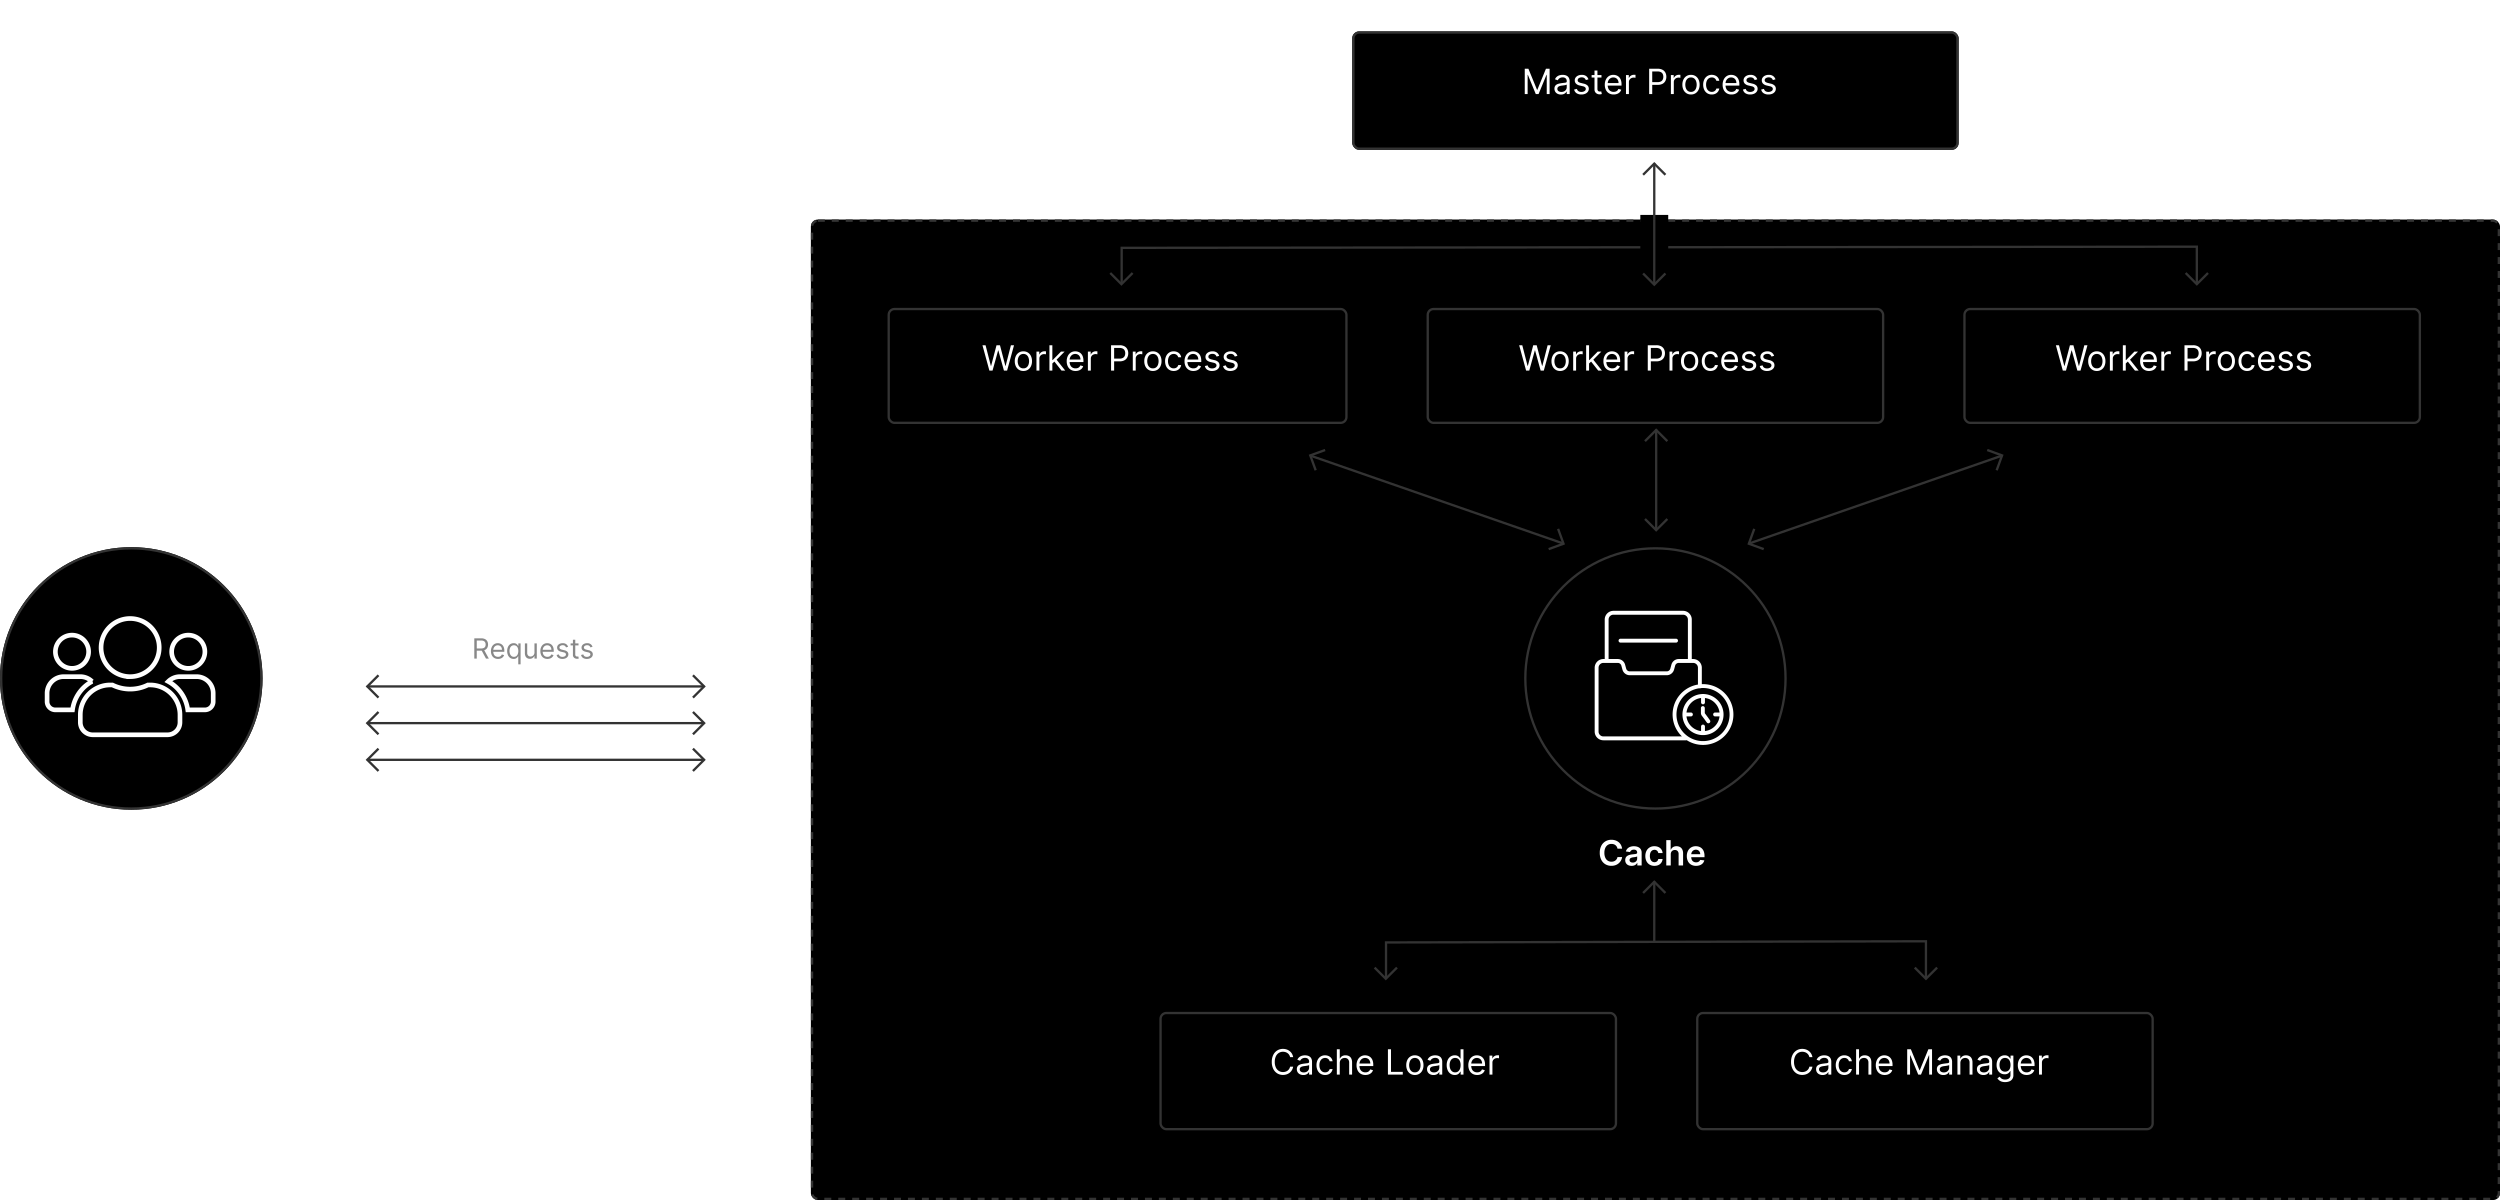 <svg xmlns="http://www.w3.org/2000/svg" xmlns:xlink="http://www.w3.org/1999/xlink" width="1076" height="516.501" viewBox="0 0 1076 516.501">
  <defs>
    <filter id="Rectangle_6910" x="568.5" y="0" width="288" height="78" filterUnits="userSpaceOnUse">
      <feOffset dy="4" input="SourceAlpha"/>
      <feGaussianBlur stdDeviation="4.5" result="blur"/>
      <feFlood flood-color="#666" flood-opacity="0.169"/>
      <feComposite operator="in" in2="blur"/>
      <feComposite in="SourceGraphic"/>
    </filter>
    <filter id="Rectangle_6935" x="485.5" y="422" width="224" height="78" filterUnits="userSpaceOnUse">
      <feOffset dy="4" input="SourceAlpha"/>
      <feGaussianBlur stdDeviation="4.5" result="blur-2"/>
      <feFlood flood-color="#666" flood-opacity="0.169"/>
      <feComposite operator="in" in2="blur-2"/>
      <feComposite in="SourceGraphic"/>
    </filter>
    <filter id="Rectangle_6936" x="716.5" y="422" width="224" height="78" filterUnits="userSpaceOnUse">
      <feOffset dy="4" input="SourceAlpha"/>
      <feGaussianBlur stdDeviation="4.5" result="blur-3"/>
      <feFlood flood-color="#666" flood-opacity="0.169"/>
      <feComposite operator="in" in2="blur-3"/>
      <feComposite in="SourceGraphic"/>
    </filter>
    <filter id="Rectangle_6931" x="368.5" y="119" width="225" height="77" filterUnits="userSpaceOnUse">
      <feOffset dy="4" input="SourceAlpha"/>
      <feGaussianBlur stdDeviation="4.5" result="blur-4"/>
      <feFlood flood-color="#666" flood-opacity="0.169"/>
      <feComposite operator="in" in2="blur-4"/>
      <feComposite in="SourceGraphic"/>
    </filter>
    <filter id="Rectangle_6932" x="600.5" y="119" width="224" height="77" filterUnits="userSpaceOnUse">
      <feOffset dy="4" input="SourceAlpha"/>
      <feGaussianBlur stdDeviation="4.5" result="blur-5"/>
      <feFlood flood-color="#666" flood-opacity="0.169"/>
      <feComposite operator="in" in2="blur-5"/>
      <feComposite in="SourceGraphic"/>
    </filter>
    <filter id="Rectangle_6933" x="831.5" y="119" width="224" height="77" filterUnits="userSpaceOnUse">
      <feOffset dy="4" input="SourceAlpha"/>
      <feGaussianBlur stdDeviation="4.5" result="blur-6"/>
      <feFlood flood-color="#666" flood-opacity="0.169"/>
      <feComposite operator="in" in2="blur-6"/>
      <feComposite in="SourceGraphic"/>
    </filter>
  </defs>
  <g id="graphic-web-diagram-dark" transform="translate(-190 -2578.209)">
    <g id="Rectangle_6937" data-name="Rectangle 6937" transform="translate(539 2672.71)" stroke="#333" stroke-width="1" stroke-dasharray="3 3">
      <rect width="727" height="422" rx="3" stroke="none"/>
      <rect x="0.5" y="0.5" width="726" height="421" rx="2.5" fill="none"/>
    </g>
    <g id="Group_10388" data-name="Group 10388" transform="translate(190 2813.576)">
      <path id="Path_34948" data-name="Path 34948" d="M-31.683,0V-10.909h7.1v1.657h-5.119v2.962h4.751v1.657h-4.751v2.978h5.162V0Zm10.957-4.794V0h-1.928V-8.182h1.843v1.39h.1a2.333,2.333,0,0,1,.9-1.092,2.755,2.755,0,0,1,1.537-.4,2.918,2.918,0,0,1,1.478.362,2.461,2.461,0,0,1,.98,1.049,3.605,3.605,0,0,1,.344,1.667V0H-17.4V-4.911a1.832,1.832,0,0,0-.423-1.284A1.5,1.5,0,0,0-19-6.658a1.794,1.794,0,0,0-.9.221,1.547,1.547,0,0,0-.613.637A2.119,2.119,0,0,0-20.726-4.794ZM-10.472.144a3.1,3.1,0,0,1-1.726-.5A3.367,3.367,0,0,1-13.4-1.79a5.367,5.367,0,0,1-.442-2.29,5.308,5.308,0,0,1,.45-2.3,3.316,3.316,0,0,1,1.217-1.422,3.148,3.148,0,0,1,1.71-.482,2.542,2.542,0,0,1,1.183.242,2.279,2.279,0,0,1,.735.581,3.626,3.626,0,0,1,.421.637h.08v-4.08h1.934V0h-1.9V-1.289h-.117a3.23,3.23,0,0,1-.431.631,2.353,2.353,0,0,1-.746.567A2.575,2.575,0,0,1-10.472.144Zm.538-1.582A1.658,1.658,0,0,0-8.89-1.771a2.047,2.047,0,0,0,.655-.93,3.951,3.951,0,0,0,.224-1.39,3.9,3.9,0,0,0-.221-1.38,1.989,1.989,0,0,0-.65-.911,1.691,1.691,0,0,0-1.052-.325,1.7,1.7,0,0,0-1.076.336,2.032,2.032,0,0,0-.65.927,3.89,3.89,0,0,0-.218,1.353,3.931,3.931,0,0,0,.221,1.366A2.091,2.091,0,0,0-11-1.782,1.667,1.667,0,0,0-9.934-1.438ZM6.632-10.909H8.608v7.127a3.832,3.832,0,0,1-.551,2.061A3.743,3.743,0,0,1,6.509-.333a5.143,5.143,0,0,1-2.328.5,5.156,5.156,0,0,1-2.333-.5A3.725,3.725,0,0,1,.3-1.721,3.846,3.846,0,0,1-.245-3.782v-7.127H1.731v6.962a2.426,2.426,0,0,0,.3,1.214,2.133,2.133,0,0,0,.85.834,2.663,2.663,0,0,0,1.3.3,2.678,2.678,0,0,0,1.3-.3,2.11,2.11,0,0,0,.85-.834,2.443,2.443,0,0,0,.3-1.214Zm10.51,4.89-1.758.192a1.435,1.435,0,0,0-.258-.5,1.32,1.32,0,0,0-.493-.378,1.785,1.785,0,0,0-.756-.144,1.835,1.835,0,0,0-1.009.261.767.767,0,0,0-.4.676.705.705,0,0,0,.264.581,2.2,2.2,0,0,0,.892.368l1.4.3a3.542,3.542,0,0,1,1.729.794,1.9,1.9,0,0,1,.573,1.422,2.222,2.222,0,0,1-.45,1.361,2.914,2.914,0,0,1-1.233.919,4.654,4.654,0,0,1-1.811.33A4.185,4.185,0,0,1,11.4-.471a2.518,2.518,0,0,1-1.092-1.76l1.88-.181a1.325,1.325,0,0,0,.543.836,1.888,1.888,0,0,0,1.081.282,1.943,1.943,0,0,0,1.105-.282.825.825,0,0,0,.418-.7.73.73,0,0,0-.269-.581,1.917,1.917,0,0,0-.834-.352l-1.4-.293A3.308,3.308,0,0,1,11.1-4.328a2.02,2.02,0,0,1-.559-1.478,2.1,2.1,0,0,1,.413-1.313,2.693,2.693,0,0,1,1.167-.863,4.537,4.537,0,0,1,1.729-.306,3.737,3.737,0,0,1,2.267.613A2.58,2.58,0,0,1,17.141-6.019ZM22.532.16a4.181,4.181,0,0,1-2.123-.514,3.438,3.438,0,0,1-1.372-1.46,4.871,4.871,0,0,1-.479-2.229,4.865,4.865,0,0,1,.482-2.219,3.629,3.629,0,0,1,1.35-1.491,3.809,3.809,0,0,1,2.04-.535,4.193,4.193,0,0,1,1.43.242,3.285,3.285,0,0,1,1.193.748,3.518,3.518,0,0,1,.818,1.286,5.2,5.2,0,0,1,.3,1.856v.591H19.464v-1.3h4.858a2.09,2.09,0,0,0-.24-.988,1.753,1.753,0,0,0-.653-.684,1.856,1.856,0,0,0-.972-.25,1.892,1.892,0,0,0-1.039.285,1.987,1.987,0,0,0-.7.746,2.143,2.143,0,0,0-.253,1.009v1.135a2.65,2.65,0,0,0,.261,1.222,1.841,1.841,0,0,0,.73.778,2.166,2.166,0,0,0,1.1.269,2.286,2.286,0,0,0,.762-.12,1.658,1.658,0,0,0,.591-.354A1.486,1.486,0,0,0,24.29-2.4l1.8.2a2.8,2.8,0,0,1-.647,1.244,3.153,3.153,0,0,1-1.217.82A4.615,4.615,0,0,1,22.532.16ZM27.8,0V-8.182h1.87v1.364h.085a2.049,2.049,0,0,1,.77-1.095A2.109,2.109,0,0,1,31.774-8.3q.16,0,.36.013a2.635,2.635,0,0,1,.333.04v1.774a2.122,2.122,0,0,0-.386-.077,3.909,3.909,0,0,0-.509-.035,1.954,1.954,0,0,0-.945.226,1.69,1.69,0,0,0-.658.626,1.756,1.756,0,0,0-.24.922V0Z" transform="translate(54 137.133)" fill="#fff"/>
      <g id="Group_8666" data-name="Group 8666" transform="translate(0)">
        <g id="Ellipse_338" data-name="Ellipse 338" transform="translate(0 0.133)" stroke="#333" stroke-width="1">
          <circle cx="56.5" cy="56.5" r="56.5" stroke="none"/>
          <circle cx="56.5" cy="56.5" r="56" fill="none"/>
        </g>
        <path id="Icon_awesome-users" data-name="Icon awesome-users" d="M10.724,23.7a7.149,7.149,0,1,0-7.149-7.149A7.156,7.156,0,0,0,10.724,23.7Zm50.045,0a7.149,7.149,0,1,0-7.149-7.149A7.156,7.156,0,0,0,60.768,23.7Zm3.575,3.575H57.194a7.128,7.128,0,0,0-5.038,2.078,16.34,16.34,0,0,1,8.389,12.221h7.373A3.571,3.571,0,0,0,71.492,38V34.422A7.156,7.156,0,0,0,64.343,27.272Zm-28.6,0A12.511,12.511,0,1,0,23.235,14.761,12.5,12.5,0,0,0,35.746,27.272Zm8.579,3.575H43.4a17.273,17.273,0,0,1-15.3,0h-.927A12.872,12.872,0,0,0,14.3,43.716v3.217a5.363,5.363,0,0,0,5.362,5.362H51.832a5.363,5.363,0,0,0,5.362-5.362V43.716A12.872,12.872,0,0,0,44.325,30.847Zm-24.989-1.5A7.128,7.128,0,0,0,14.3,27.272H7.149A7.156,7.156,0,0,0,0,34.422V38a3.571,3.571,0,0,0,3.575,3.575h7.361A16.381,16.381,0,0,1,19.336,29.35Z" transform="translate(20.267 28.591)" fill="none" stroke="#fff" stroke-width="2"/>
      </g>
    </g>
    <g id="Group_10389" data-name="Group 10389" transform="translate(846.428 2813.576)">
      <path id="Path_34952" data-name="Path 34952" d="M-12.845-7.228h-1.992a2.507,2.507,0,0,0-.314-.871,2.349,2.349,0,0,0-.57-.647,2.42,2.42,0,0,0-.775-.4,3.115,3.115,0,0,0-.935-.136,2.837,2.837,0,0,0-1.577.445,2.955,2.955,0,0,0-1.076,1.3,5.02,5.02,0,0,0-.389,2.085,5.049,5.049,0,0,0,.392,2.107,2.908,2.908,0,0,0,1.076,1.289,2.866,2.866,0,0,0,1.569.434,3.14,3.14,0,0,0,.919-.131,2.5,2.5,0,0,0,.772-.386,2.34,2.34,0,0,0,.581-.629,2.4,2.4,0,0,0,.328-.852l1.992.011a4.324,4.324,0,0,1-.482,1.46,4.307,4.307,0,0,1-.967,1.2,4.379,4.379,0,0,1-1.4.81,5.163,5.163,0,0,1-1.774.29,4.959,4.959,0,0,1-2.567-.666A4.647,4.647,0,0,1-21.81-2.44a6.493,6.493,0,0,1-.65-3.015A6.445,6.445,0,0,1-21.8-8.472a4.685,4.685,0,0,1,1.784-1.92,4.938,4.938,0,0,1,2.557-.666,5.427,5.427,0,0,1,1.694.256,4.368,4.368,0,0,1,1.4.748,4.076,4.076,0,0,1,1.009,1.2A4.538,4.538,0,0,1-12.845-7.228ZM-8.76.165a3.367,3.367,0,0,1-1.4-.28,2.248,2.248,0,0,1-.98-.828A2.416,2.416,0,0,1-11.5-2.3a2.306,2.306,0,0,1,.256-1.145,1.979,1.979,0,0,1,.7-.724,3.571,3.571,0,0,1,1-.413,8.271,8.271,0,0,1,1.153-.205q.719-.075,1.167-.136a1.692,1.692,0,0,0,.653-.192.448.448,0,0,0,.205-.407V-5.55a1.207,1.207,0,0,0-.357-.932,1.46,1.46,0,0,0-1.028-.33A1.831,1.831,0,0,0-8.874-6.5a1.528,1.528,0,0,0-.557.73l-1.8-.256a2.9,2.9,0,0,1,.7-1.249,3.1,3.1,0,0,1,1.2-.756,4.629,4.629,0,0,1,1.566-.253,5.1,5.1,0,0,1,1.177.138,3.346,3.346,0,0,1,1.071.455,2.345,2.345,0,0,1,.78.86,2.816,2.816,0,0,1,.3,1.358V0H-6.294V-1.124h-.064a2.34,2.34,0,0,1-.493.637,2.36,2.36,0,0,1-.794.474A3.178,3.178,0,0,1-8.76.165Zm.5-1.417a2.077,2.077,0,0,0,1.007-.232A1.694,1.694,0,0,0-6.594-2.1a1.588,1.588,0,0,0,.232-.836V-3.9a.905.905,0,0,1-.306.138,4.528,4.528,0,0,1-.482.112q-.266.048-.527.085l-.453.064a3.367,3.367,0,0,0-.772.192,1.294,1.294,0,0,0-.538.37.922.922,0,0,0-.2.61.918.918,0,0,0,.389.8A1.691,1.691,0,0,0-8.259-1.252ZM1.073.16a3.939,3.939,0,0,1-2.1-.538A3.565,3.565,0,0,1-2.376-1.867a4.873,4.873,0,0,1-.471-2.192,4.851,4.851,0,0,1,.479-2.2A3.594,3.594,0,0,1-1.012-7.753a3.9,3.9,0,0,1,2.075-.535,4.076,4.076,0,0,1,1.766.365A3.043,3.043,0,0,1,4.056-6.9a3.056,3.056,0,0,1,.522,1.547H2.735a1.782,1.782,0,0,0-.53-.988,1.554,1.554,0,0,0-1.116-.4,1.751,1.751,0,0,0-1.039.317,2.047,2.047,0,0,0-.7.908A3.658,3.658,0,0,0-.892-4.091,3.787,3.787,0,0,0-.647-2.655a2.07,2.07,0,0,0,.69.922,1.736,1.736,0,0,0,1.047.322,1.744,1.744,0,0,0,.764-.162,1.514,1.514,0,0,0,.567-.471A1.821,1.821,0,0,0,2.735-2.8H4.578A3.2,3.2,0,0,1,4.067-1.26a3,3,0,0,1-1.2,1.044A4,4,0,0,1,1.073.16ZM8.094-4.794V0H6.166V-10.909H8.051v4.118h.1a2.377,2.377,0,0,1,.892-1.095,2.731,2.731,0,0,1,1.542-.4,2.979,2.979,0,0,1,1.486.357,2.423,2.423,0,0,1,.983,1.044A3.675,3.675,0,0,1,13.4-5.21V0H11.471V-4.911A1.83,1.83,0,0,0,11.048-6.2a1.529,1.529,0,0,0-1.185-.461,1.865,1.865,0,0,0-.914.221A1.562,1.562,0,0,0,8.32-5.8,2.078,2.078,0,0,0,8.094-4.794ZM18.982.16a4.181,4.181,0,0,1-2.123-.514,3.438,3.438,0,0,1-1.372-1.46,4.871,4.871,0,0,1-.479-2.229,4.866,4.866,0,0,1,.482-2.219,3.629,3.629,0,0,1,1.35-1.491,3.809,3.809,0,0,1,2.04-.535,4.193,4.193,0,0,1,1.43.242A3.285,3.285,0,0,1,21.5-7.3a3.518,3.518,0,0,1,.818,1.286,5.2,5.2,0,0,1,.3,1.856v.591H15.914v-1.3h4.858a2.09,2.09,0,0,0-.24-.988,1.753,1.753,0,0,0-.653-.684,1.856,1.856,0,0,0-.972-.25,1.892,1.892,0,0,0-1.039.285,1.987,1.987,0,0,0-.7.746,2.143,2.143,0,0,0-.253,1.009v1.135a2.65,2.65,0,0,0,.261,1.222,1.841,1.841,0,0,0,.73.778,2.166,2.166,0,0,0,1.1.269,2.286,2.286,0,0,0,.762-.12,1.658,1.658,0,0,0,.591-.354A1.486,1.486,0,0,0,20.74-2.4l1.8.2a2.8,2.8,0,0,1-.647,1.244,3.153,3.153,0,0,1-1.217.82A4.615,4.615,0,0,1,18.982.16Z" transform="translate(54.572 137.133)" fill="#fff"/>
      <g id="Group_8666-2" data-name="Group 8666">
        <g id="Ellipse_338-2" data-name="Ellipse 338" transform="translate(-0.428 0.133)" stroke="#333" stroke-width="1">
          <circle cx="56.5" cy="56.5" r="56.5" stroke="none"/>
          <circle cx="56.5" cy="56.5" r="56" fill="none"/>
        </g>
        <g id="Group_10390" data-name="Group 10390" transform="translate(29.924 27.536)">
          <path id="Path_20151" data-name="Path 20151" d="M261.669,221.5a2.077,2.077,0,0,1,.164-.812,2.1,2.1,0,0,1,.757-.919,2.072,2.072,0,0,1,1.166-.356h6.172a1.606,1.606,0,0,1,1.548,1.18h0l.47,1.717h0a3.277,3.277,0,0,0,3.159,2.407h15.9a3.274,3.274,0,0,0,3.158-2.407h0l.471-1.717h0a1.6,1.6,0,0,1,1.548-1.179h6.172a2.085,2.085,0,0,1,2.086,2.086v7.232a13.078,13.078,0,0,0-6.892,22.323H263.755a2.076,2.076,0,0,1-.812-.164,2.1,2.1,0,0,1-.919-.757,2.072,2.072,0,0,1-.356-1.166V221.5Zm4.322-20.745a2.078,2.078,0,0,1,.164-.812,2.1,2.1,0,0,1,.757-.919,2.072,2.072,0,0,1,1.166-.356h29.955a2.086,2.086,0,0,1,2.086,2.086v16.99h-3.936a3.273,3.273,0,0,0-3.158,2.409h0l-.471,1.717h0a1.606,1.606,0,0,1-1.548,1.181H275.1a1.608,1.608,0,0,1-1.55-1.181v0l-.47-1.717h0a3.275,3.275,0,0,0-3.158-2.408h-3.936v-16.99Zm45.077,30.36a11.427,11.427,0,1,1-6.06-.782.827.827,0,0,0,.7-.078q.453-.036.916-.037a11.376,11.376,0,0,1,4.443.9Zm-49.412,20.968a3.742,3.742,0,0,0,2.1.642h35.587a.829.829,0,0,0,.27-.046,13.084,13.084,0,1,0,7.012-24.129c-.173,0-.344,0-.516.011V221.5a3.754,3.754,0,0,0-3.755-3.755h-.567v-16.99A3.755,3.755,0,0,0,298.032,197H268.077a3.754,3.754,0,0,0-3.755,3.755v16.99h-.567A3.754,3.754,0,0,0,260,221.5v27.468a3.75,3.75,0,0,0,1.655,3.113Z" transform="translate(-260 -197.003)" fill="#fff"/>
          <path id="Path_20152" data-name="Path 20152" d="M343.467,295.178h23.905a.834.834,0,1,0,0-1.669H343.467a.834.834,0,1,0,0,1.669Z" transform="translate(-332.354 -281.504)" fill="#fff"/>
          <path id="Path_20153" data-name="Path 20153" d="M629.227,529.642v-2.074a.834.834,0,0,0-1.669,0h0v2.074a2.086,2.086,0,0,0,.42,1.255h0l.926,1.23,1.18,1.644a.834.834,0,1,0,1.356-.973l-1.187-1.654-.011-.016-.93-1.236h0a.417.417,0,0,1-.084-.25Z" transform="translate(-581.837 -485.718)" fill="#fff"/>
          <path id="Path_20154" data-name="Path 20154" d="M578.607,489.656a7.112,7.112,0,0,1,1.17,3.14H577.87a.834.834,0,0,0,0,1.669h1.912a7.107,7.107,0,0,1-.516,1.981,7.19,7.19,0,0,1-2.6,3.151,7.111,7.111,0,0,1-3.168,1.174v-1.94a.834.834,0,1,0-1.669,0v1.939a7.111,7.111,0,0,1-3.081-1.116,7.2,7.2,0,0,1-2.356-2.538,7.106,7.106,0,0,1-.844-2.653h1.913a.834.834,0,0,0,0-1.669h-1.905a7.155,7.155,0,0,1,6.273-6.248v1.881a.834.834,0,1,0,1.669,0v-1.88a7.107,7.107,0,0,1,1.953.513,7.192,7.192,0,0,1,3.151,2.6Zm-6.911-4.773a8.841,8.841,0,1,0,.973-.053,8.778,8.778,0,0,0-.973.053Z" transform="translate(-526.044 -449.027)" fill="#fff"/>
          <path id="Path_20155" data-name="Path 20155" d="M627,485.26h0Z" transform="translate(-581.345 -449.403)" fill="#fff"/>
        </g>
      </g>
    </g>
    <g id="Group_10392" data-name="Group 10392" transform="translate(771.987 2588)">
      <g transform="matrix(1, 0, 0, 1, -581.99, -9.79)" filter="url(#Rectangle_6910)">
        <g id="Rectangle_6910-2" data-name="Rectangle 6910" transform="translate(582 9.5)" stroke="#333" stroke-width="1">
          <rect width="261" height="51" rx="3" stroke="none"/>
          <rect x="0.5" y="0.5" width="260" height="50" rx="2.5" fill="none"/>
        </g>
      </g>
      <path id="Path_34956" data-name="Path 34956" d="M-53.746-10.909h1.577l3.707,9.055h.128l3.707-9.055h1.577V0h-1.236V-8.288h-.107L-47.8,0H-49L-52.4-8.288h-.107V0h-1.236ZM-38.171.192a3.3,3.3,0,0,1-1.412-.3,2.4,2.4,0,0,1-1.007-.858,2.406,2.406,0,0,1-.373-1.361,2.114,2.114,0,0,1,.277-1.143,1.962,1.962,0,0,1,.74-.69A3.954,3.954,0,0,1-38.92-4.53q.562-.125,1.132-.2.746-.1,1.212-.146a1.853,1.853,0,0,0,.682-.173.449.449,0,0,0,.216-.426v-.043a1.674,1.674,0,0,0-.429-1.225,1.743,1.743,0,0,0-1.3-.437,2.261,2.261,0,0,0-1.412.394,2.33,2.33,0,0,0-.719.842l-1.193-.426a2.875,2.875,0,0,1,.855-1.164A3.222,3.222,0,0,1-38.7-8.121a4.907,4.907,0,0,1,1.254-.168,5.162,5.162,0,0,1,.908.093,2.969,2.969,0,0,1,1,.381,2.231,2.231,0,0,1,.8.868,3.23,3.23,0,0,1,.32,1.555V0h-1.257V-1.108h-.064a2.213,2.213,0,0,1-.426.57,2.459,2.459,0,0,1-.794.517A3.058,3.058,0,0,1-38.171.192Zm.192-1.129a2.509,2.509,0,0,0,1.26-.293,2.019,2.019,0,0,0,.778-.756,1.942,1.942,0,0,0,.264-.975V-4.112a.734.734,0,0,1-.349.173,5.291,5.291,0,0,1-.618.133q-.349.056-.676.1l-.53.067a4.881,4.881,0,0,0-.914.205,1.592,1.592,0,0,0-.682.421,1.075,1.075,0,0,0-.258.759,1.119,1.119,0,0,0,.487.988A2.149,2.149,0,0,0-37.979-.937Zm11.655-5.412-1.129.32a2.181,2.181,0,0,0-.312-.551,1.563,1.563,0,0,0-.557-.445,2.012,2.012,0,0,0-.9-.176,2.149,2.149,0,0,0-1.249.344,1.025,1.025,0,0,0-.5.871.9.9,0,0,0,.341.74,2.847,2.847,0,0,0,1.065.453l1.214.3a3.367,3.367,0,0,1,1.635.812,1.915,1.915,0,0,1,.538,1.4,2.086,2.086,0,0,1-.4,1.257A2.7,2.7,0,0,1-27.7-.149a4.086,4.086,0,0,1-1.673.32,3.678,3.678,0,0,1-2.072-.543A2.409,2.409,0,0,1-32.482-1.96l1.193-.3a1.654,1.654,0,0,0,.647.991,2.151,2.151,0,0,0,1.249.33,2.339,2.339,0,0,0,1.4-.376,1.094,1.094,0,0,0,.519-.9.96.96,0,0,0-.3-.716,1.92,1.92,0,0,0-.916-.434l-1.364-.32A3.222,3.222,0,0,1-31.7-4.514a1.984,1.984,0,0,1-.525-1.409,2.014,2.014,0,0,1,.392-1.225,2.623,2.623,0,0,1,1.071-.836,3.741,3.741,0,0,1,1.542-.3,3.07,3.07,0,0,1,1.91.533A2.878,2.878,0,0,1-26.325-6.349Zm5.6-1.832v1.065h-4.24V-8.182Zm-3-1.96h1.257v7.8a1.591,1.591,0,0,0,.157.8.771.771,0,0,0,.4.352,1.557,1.557,0,0,0,.525.088,1.985,1.985,0,0,0,.341-.024l.213-.04.256,1.129a2.766,2.766,0,0,1-.357.1,2.761,2.761,0,0,1-.581.051,2.512,2.512,0,0,1-1.041-.229,2.051,2.051,0,0,1-.842-.7A1.992,1.992,0,0,1-23.725-2ZM-15.479.17a3.819,3.819,0,0,1-2.037-.525,3.46,3.46,0,0,1-1.316-1.47,4.972,4.972,0,0,1-.461-2.2,5.076,5.076,0,0,1,.461-2.219,3.611,3.611,0,0,1,1.289-1.5,3.462,3.462,0,0,1,1.936-.541,3.879,3.879,0,0,1,1.262.213,3.145,3.145,0,0,1,1.135.69,3.338,3.338,0,0,1,.815,1.26,5.359,5.359,0,0,1,.3,1.928v.533H-18.4V-4.751h5.028a2.7,2.7,0,0,0-.274-1.236,2.112,2.112,0,0,0-.778-.858,2.192,2.192,0,0,0-1.185-.314,2.255,2.255,0,0,0-1.3.37,2.465,2.465,0,0,0-.839.961,2.817,2.817,0,0,0-.293,1.268v.724a3.469,3.469,0,0,0,.322,1.569,2.269,2.269,0,0,0,.9.975,2.621,2.621,0,0,0,1.337.333,2.7,2.7,0,0,0,.9-.141,1.872,1.872,0,0,0,.7-.426,1.911,1.911,0,0,0,.453-.711l1.214.341a2.672,2.672,0,0,1-.645,1.084,3.1,3.1,0,0,1-1.119.724A4.11,4.11,0,0,1-15.479.17ZM-10.174,0V-8.182H-8.96v1.236h.085a1.965,1.965,0,0,1,.81-.985A2.383,2.383,0,0,1-6.744-8.31q.138,0,.346.005t.314.016V-7.01q-.064-.016-.29-.051A3.153,3.153,0,0,0-6.85-7.1a2.23,2.23,0,0,0-1.063.248,1.89,1.89,0,0,0-.735.682,1.837,1.837,0,0,0-.269.988V0ZM-.2,0V-10.909H3.484a4.249,4.249,0,0,1,2.1.461A2.92,2.92,0,0,1,6.8-9.2a3.83,3.83,0,0,1,.394,1.747A3.885,3.885,0,0,1,6.8-5.7,2.931,2.931,0,0,1,5.593-4.45,4.169,4.169,0,0,1,3.5-3.984H.863V-5.156h2.6a2.841,2.841,0,0,0,1.412-.3,1.823,1.823,0,0,0,.775-.823,2.745,2.745,0,0,0,.242-1.175,2.728,2.728,0,0,0-.242-1.172,1.777,1.777,0,0,0-.78-.812,2.963,2.963,0,0,0-1.428-.3H1.119V0ZM9.151,0V-8.182h1.214v1.236h.085a1.965,1.965,0,0,1,.81-.985,2.383,2.383,0,0,1,1.321-.378q.138,0,.346.005t.314.016V-7.01q-.064-.016-.29-.051a3.153,3.153,0,0,0-.477-.035,2.23,2.23,0,0,0-1.063.248,1.89,1.89,0,0,0-.735.682,1.837,1.837,0,0,0-.269.988V0ZM17.8.17A3.554,3.554,0,0,1,15.86-.357a3.558,3.558,0,0,1-1.3-1.475,4.967,4.967,0,0,1-.466-2.216,5.027,5.027,0,0,1,.466-2.232,3.551,3.551,0,0,1,1.3-1.481A3.554,3.554,0,0,1,17.8-8.288a3.554,3.554,0,0,1,1.942.527,3.551,3.551,0,0,1,1.3,1.481,5.027,5.027,0,0,1,.466,2.232,4.967,4.967,0,0,1-.466,2.216,3.558,3.558,0,0,1-1.3,1.475A3.554,3.554,0,0,1,17.8.17Zm0-1.129a2.158,2.158,0,0,0,1.385-.431,2.544,2.544,0,0,0,.8-1.135,4.344,4.344,0,0,0,.261-1.523,4.388,4.388,0,0,0-.261-1.529,2.577,2.577,0,0,0-.8-1.145A2.141,2.141,0,0,0,17.8-7.159a2.141,2.141,0,0,0-1.385.437,2.577,2.577,0,0,0-.8,1.145,4.388,4.388,0,0,0-.261,1.529,4.344,4.344,0,0,0,.261,1.523,2.544,2.544,0,0,0,.8,1.135A2.158,2.158,0,0,0,17.8-.959ZM26.751.17a3.54,3.54,0,0,1-1.982-.543,3.541,3.541,0,0,1-1.278-1.5,5.071,5.071,0,0,1-.447-2.179,5.015,5.015,0,0,1,.461-2.2,3.617,3.617,0,0,1,1.289-1.5,3.462,3.462,0,0,1,1.936-.541,3.669,3.669,0,0,1,1.555.32,2.978,2.978,0,0,1,1.135.895,2.791,2.791,0,0,1,.549,1.342H28.711a1.969,1.969,0,0,0-.637-.993,1.93,1.93,0,0,0-1.324-.434,2.207,2.207,0,0,0-1.286.381,2.493,2.493,0,0,0-.858,1.071A3.955,3.955,0,0,0,24.3-4.091a4.173,4.173,0,0,0,.3,1.651,2.5,2.5,0,0,0,.852,1.092,2.192,2.192,0,0,0,1.3.389,2.245,2.245,0,0,0,.89-.17,1.835,1.835,0,0,0,.676-.49,1.878,1.878,0,0,0,.394-.767h1.257a2.91,2.91,0,0,1-.525,1.3,2.942,2.942,0,0,1-1.1.916A3.546,3.546,0,0,1,26.751.17Zm8.48,0a3.819,3.819,0,0,1-2.037-.525,3.46,3.46,0,0,1-1.316-1.47,4.972,4.972,0,0,1-.461-2.2,5.076,5.076,0,0,1,.461-2.219,3.61,3.61,0,0,1,1.289-1.5A3.462,3.462,0,0,1,35.1-8.288a3.878,3.878,0,0,1,1.262.213,3.145,3.145,0,0,1,1.135.69,3.338,3.338,0,0,1,.815,1.26,5.359,5.359,0,0,1,.3,1.928v.533H32.312V-4.751H37.34a2.7,2.7,0,0,0-.274-1.236,2.112,2.112,0,0,0-.778-.858A2.192,2.192,0,0,0,35.1-7.159a2.255,2.255,0,0,0-1.3.37,2.465,2.465,0,0,0-.839.961,2.817,2.817,0,0,0-.293,1.268v.724A3.469,3.469,0,0,0,33-2.267a2.269,2.269,0,0,0,.9.975,2.621,2.621,0,0,0,1.337.333,2.7,2.7,0,0,0,.9-.141,1.872,1.872,0,0,0,.7-.426,1.911,1.911,0,0,0,.453-.711l1.214.341a2.672,2.672,0,0,1-.645,1.084,3.1,3.1,0,0,1-1.119.724A4.11,4.11,0,0,1,35.231.17Zm11.1-6.52L45.2-6.03a2.181,2.181,0,0,0-.312-.551,1.563,1.563,0,0,0-.557-.445,2.012,2.012,0,0,0-.9-.176,2.149,2.149,0,0,0-1.249.344,1.025,1.025,0,0,0-.5.871.9.9,0,0,0,.341.74,2.847,2.847,0,0,0,1.065.453l1.214.3a3.367,3.367,0,0,1,1.635.812,1.915,1.915,0,0,1,.538,1.4,2.086,2.086,0,0,1-.4,1.257,2.7,2.7,0,0,1-1.121.874,4.086,4.086,0,0,1-1.673.32,3.678,3.678,0,0,1-2.072-.543A2.409,2.409,0,0,1,40.174-1.96l1.193-.3a1.654,1.654,0,0,0,.647.991,2.151,2.151,0,0,0,1.249.33,2.339,2.339,0,0,0,1.4-.376,1.094,1.094,0,0,0,.519-.9.96.96,0,0,0-.3-.716,1.92,1.92,0,0,0-.916-.434L42.6-3.686a3.222,3.222,0,0,1-1.649-.828,1.984,1.984,0,0,1-.525-1.409,2.014,2.014,0,0,1,.392-1.225,2.623,2.623,0,0,1,1.071-.836,3.741,3.741,0,0,1,1.542-.3,3.07,3.07,0,0,1,1.91.533A2.878,2.878,0,0,1,46.332-6.349Zm7.841,0-1.129.32a2.181,2.181,0,0,0-.312-.551,1.563,1.563,0,0,0-.557-.445,2.012,2.012,0,0,0-.9-.176,2.149,2.149,0,0,0-1.249.344,1.025,1.025,0,0,0-.5.871.9.9,0,0,0,.341.74,2.847,2.847,0,0,0,1.065.453l1.214.3a3.367,3.367,0,0,1,1.635.812,1.915,1.915,0,0,1,.538,1.4,2.086,2.086,0,0,1-.4,1.257A2.7,2.7,0,0,1,52.8-.149a4.086,4.086,0,0,1-1.673.32,3.678,3.678,0,0,1-2.072-.543A2.409,2.409,0,0,1,48.015-1.96l1.193-.3a1.654,1.654,0,0,0,.647.991,2.151,2.151,0,0,0,1.249.33,2.339,2.339,0,0,0,1.4-.376,1.094,1.094,0,0,0,.519-.9.96.96,0,0,0-.3-.716,1.92,1.92,0,0,0-.916-.434l-1.364-.32A3.222,3.222,0,0,1,48.8-4.514a1.984,1.984,0,0,1-.525-1.409,2.014,2.014,0,0,1,.392-1.225,2.623,2.623,0,0,1,1.071-.836,3.741,3.741,0,0,1,1.542-.3,3.07,3.07,0,0,1,1.91.533A2.878,2.878,0,0,1,54.173-6.349Z" transform="translate(128.013 30.709)" fill="#fff"/>
    </g>
    <g id="Group_10399" data-name="Group 10399" transform="translate(688.524 3009.828)">
      <g id="Group_10398" data-name="Group 10398">
        <g transform="matrix(1, 0, 0, 1, -498.52, -431.62)" filter="url(#Rectangle_6935)">
          <g id="Rectangle_6935-2" data-name="Rectangle 6935" transform="translate(499 431.5)" stroke="#333" stroke-width="1">
            <rect width="197" height="51" rx="3" stroke="none"/>
            <rect x="0.5" y="0.5" width="196" height="50" rx="2.5" fill="none"/>
          </g>
        </g>
        <path id="Path_34950" data-name="Path 34950" d="M-39.418-7.5h-1.321a2.774,2.774,0,0,0-.407-1,2.826,2.826,0,0,0-.7-.727,3.054,3.054,0,0,0-.914-.445,3.638,3.638,0,0,0-1.044-.149,3.314,3.314,0,0,0-1.792.5,3.458,3.458,0,0,0-1.273,1.475,5.464,5.464,0,0,0-.471,2.392,5.464,5.464,0,0,0,.471,2.392A3.458,3.458,0,0,0-45.6-1.587a3.314,3.314,0,0,0,1.792.5,3.638,3.638,0,0,0,1.044-.149,3.054,3.054,0,0,0,.914-.445,2.809,2.809,0,0,0,.7-.73,2.8,2.8,0,0,0,.407-1h1.321a4.4,4.4,0,0,1-.543,1.5,4.054,4.054,0,0,1-.98,1.121,4.267,4.267,0,0,1-1.313.7,4.929,4.929,0,0,1-1.553.24,4.572,4.572,0,0,1-2.482-.682A4.678,4.678,0,0,1-48-2.472a6.647,6.647,0,0,1-.623-2.983A6.647,6.647,0,0,1-48-8.437a4.678,4.678,0,0,1,1.71-1.939,4.572,4.572,0,0,1,2.482-.682,4.929,4.929,0,0,1,1.553.24,4.267,4.267,0,0,1,1.313.7A4.069,4.069,0,0,1-39.961-9,4.374,4.374,0,0,1-39.418-7.5ZM-35.05.192a3.3,3.3,0,0,1-1.412-.3,2.4,2.4,0,0,1-1.007-.858,2.406,2.406,0,0,1-.373-1.361,2.114,2.114,0,0,1,.277-1.143,1.962,1.962,0,0,1,.74-.69A3.954,3.954,0,0,1-35.8-4.53q.562-.125,1.132-.2.746-.1,1.212-.146a1.853,1.853,0,0,0,.682-.173.449.449,0,0,0,.216-.426v-.043a1.674,1.674,0,0,0-.429-1.225,1.743,1.743,0,0,0-1.3-.437,2.261,2.261,0,0,0-1.412.394,2.33,2.33,0,0,0-.719.842l-1.193-.426a2.875,2.875,0,0,1,.855-1.164,3.222,3.222,0,0,1,1.172-.586,4.907,4.907,0,0,1,1.254-.168,5.162,5.162,0,0,1,.908.093,2.969,2.969,0,0,1,1,.381,2.231,2.231,0,0,1,.8.868,3.23,3.23,0,0,1,.32,1.555V0h-1.257V-1.108h-.064a2.213,2.213,0,0,1-.426.57,2.459,2.459,0,0,1-.794.517A3.058,3.058,0,0,1-35.05.192Zm.192-1.129A2.509,2.509,0,0,0-33.6-1.23a2.019,2.019,0,0,0,.778-.756,1.942,1.942,0,0,0,.264-.975V-4.112a.734.734,0,0,1-.349.173,5.291,5.291,0,0,1-.618.133q-.349.056-.676.1l-.53.067a4.881,4.881,0,0,0-.914.205,1.592,1.592,0,0,0-.682.421,1.075,1.075,0,0,0-.258.759,1.119,1.119,0,0,0,.487.988A2.149,2.149,0,0,0-34.858-.937ZM-25.675.17a3.54,3.54,0,0,1-1.982-.543,3.541,3.541,0,0,1-1.278-1.5,5.071,5.071,0,0,1-.447-2.179,5.015,5.015,0,0,1,.461-2.2,3.617,3.617,0,0,1,1.289-1.5A3.462,3.462,0,0,1-25.7-8.288a3.669,3.669,0,0,1,1.555.32,2.978,2.978,0,0,1,1.135.895,2.791,2.791,0,0,1,.549,1.342h-1.257a1.969,1.969,0,0,0-.637-.993,1.93,1.93,0,0,0-1.324-.434,2.207,2.207,0,0,0-1.286.381,2.493,2.493,0,0,0-.858,1.071,3.955,3.955,0,0,0-.306,1.617,4.173,4.173,0,0,0,.3,1.651,2.5,2.5,0,0,0,.852,1.092,2.192,2.192,0,0,0,1.3.389,2.245,2.245,0,0,0,.89-.17,1.835,1.835,0,0,0,.676-.49,1.878,1.878,0,0,0,.394-.767h1.257a2.91,2.91,0,0,1-.525,1.3,2.942,2.942,0,0,1-1.1.916A3.546,3.546,0,0,1-25.675.17Zm6.307-5.092V0h-1.257V-10.909h1.257V-6.9h.107A2.324,2.324,0,0,1-18.4-7.913a2.8,2.8,0,0,1,1.542-.376,3.085,3.085,0,0,1,1.465.333,2.29,2.29,0,0,1,.977,1.017A3.818,3.818,0,0,1-14.063-5.2V0H-15.32V-5.114a2.12,2.12,0,0,0-.5-1.51,1.819,1.819,0,0,0-1.393-.535,2.3,2.3,0,0,0-1.105.261,1.886,1.886,0,0,0-.767.762A2.456,2.456,0,0,0-19.368-4.922ZM-8.331.17a3.819,3.819,0,0,1-2.037-.525,3.46,3.46,0,0,1-1.316-1.47,4.972,4.972,0,0,1-.461-2.2,5.076,5.076,0,0,1,.461-2.219,3.611,3.611,0,0,1,1.289-1.5,3.462,3.462,0,0,1,1.936-.541A3.879,3.879,0,0,1-7.2-8.075a3.145,3.145,0,0,1,1.135.69,3.338,3.338,0,0,1,.815,1.26,5.359,5.359,0,0,1,.3,1.928v.533H-11.25V-4.751h5.028A2.7,2.7,0,0,0-6.5-5.987a2.112,2.112,0,0,0-.778-.858,2.192,2.192,0,0,0-1.185-.314,2.255,2.255,0,0,0-1.3.37,2.465,2.465,0,0,0-.839.961,2.817,2.817,0,0,0-.293,1.268v.724a3.469,3.469,0,0,0,.322,1.569,2.269,2.269,0,0,0,.9.975,2.621,2.621,0,0,0,1.337.333,2.7,2.7,0,0,0,.9-.141,1.872,1.872,0,0,0,.7-.426,1.911,1.911,0,0,0,.453-.711l1.214.341A2.671,2.671,0,0,1-5.716-.812a3.1,3.1,0,0,1-1.119.724A4.11,4.11,0,0,1-8.331.17ZM1.364,0V-10.909H2.685v9.737H7.756V0ZM12.955.17a3.554,3.554,0,0,1-1.942-.527,3.558,3.558,0,0,1-1.3-1.475,4.967,4.967,0,0,1-.466-2.216A5.027,5.027,0,0,1,9.713-6.28a3.551,3.551,0,0,1,1.3-1.481,3.554,3.554,0,0,1,1.942-.527,3.554,3.554,0,0,1,1.942.527A3.551,3.551,0,0,1,16.2-6.28a5.027,5.027,0,0,1,.466,2.232A4.967,4.967,0,0,1,16.2-1.832,3.558,3.558,0,0,1,14.9-.357,3.554,3.554,0,0,1,12.955.17Zm0-1.129a2.158,2.158,0,0,0,1.385-.431,2.544,2.544,0,0,0,.8-1.135A4.344,4.344,0,0,0,15.4-4.048a4.388,4.388,0,0,0-.261-1.529,2.577,2.577,0,0,0-.8-1.145,2.141,2.141,0,0,0-1.385-.437,2.141,2.141,0,0,0-1.385.437,2.577,2.577,0,0,0-.8,1.145A4.388,4.388,0,0,0,10.5-4.048a4.344,4.344,0,0,0,.261,1.523,2.544,2.544,0,0,0,.8,1.135A2.158,2.158,0,0,0,12.955-.959ZM20.987.192a3.3,3.3,0,0,1-1.412-.3,2.4,2.4,0,0,1-1.007-.858A2.406,2.406,0,0,1,18.2-2.322a2.114,2.114,0,0,1,.277-1.143,1.962,1.962,0,0,1,.74-.69,3.954,3.954,0,0,1,1.025-.376q.562-.125,1.132-.2.746-.1,1.212-.146a1.853,1.853,0,0,0,.682-.173.449.449,0,0,0,.216-.426v-.043a1.674,1.674,0,0,0-.429-1.225,1.743,1.743,0,0,0-1.3-.437,2.261,2.261,0,0,0-1.412.394,2.33,2.33,0,0,0-.719.842L18.43-6.371a2.875,2.875,0,0,1,.855-1.164,3.222,3.222,0,0,1,1.172-.586,4.908,4.908,0,0,1,1.254-.168,5.162,5.162,0,0,1,.908.093,2.969,2.969,0,0,1,1,.381,2.231,2.231,0,0,1,.8.868,3.23,3.23,0,0,1,.32,1.555V0H23.48V-1.108h-.064a2.213,2.213,0,0,1-.426.57,2.459,2.459,0,0,1-.794.517A3.058,3.058,0,0,1,20.987.192Zm.192-1.129a2.509,2.509,0,0,0,1.26-.293,2.019,2.019,0,0,0,.778-.756,1.942,1.942,0,0,0,.264-.975V-4.112a.734.734,0,0,1-.349.173,5.291,5.291,0,0,1-.618.133q-.349.056-.676.1l-.53.067a4.881,4.881,0,0,0-.914.205,1.592,1.592,0,0,0-.682.421,1.075,1.075,0,0,0-.258.759,1.119,1.119,0,0,0,.487.988A2.149,2.149,0,0,0,21.179-.937ZM30.128.17a3.191,3.191,0,0,1-1.806-.519A3.467,3.467,0,0,1,27.1-1.819a5.3,5.3,0,0,1-.442-2.251A5.25,5.25,0,0,1,27.1-6.307a3.438,3.438,0,0,1,1.23-1.465,3.248,3.248,0,0,1,1.822-.517,2.574,2.574,0,0,1,1.265.264,2.254,2.254,0,0,1,.714.6q.248.333.386.546h.107v-4.027h1.257V0H32.663V-1.257h-.149q-.138.224-.394.562a2.292,2.292,0,0,1-.73.6A2.6,2.6,0,0,1,30.128.17ZM30.3-.959a2.051,2.051,0,0,0,1.278-.4,2.45,2.45,0,0,0,.794-1.1,4.527,4.527,0,0,0,.272-1.633A4.444,4.444,0,0,0,32.376-5.7a2.352,2.352,0,0,0-.788-1.076A2.107,2.107,0,0,0,30.3-7.159a2.116,2.116,0,0,0-1.329.407,2.448,2.448,0,0,0-.794,1.1,4.365,4.365,0,0,0-.264,1.558,4.449,4.449,0,0,0,.269,1.585,2.548,2.548,0,0,0,.8,1.129A2.063,2.063,0,0,0,30.3-.959ZM39.78.17a3.819,3.819,0,0,1-2.037-.525,3.46,3.46,0,0,1-1.316-1.47,4.972,4.972,0,0,1-.461-2.2,5.076,5.076,0,0,1,.461-2.219,3.61,3.61,0,0,1,1.289-1.5,3.462,3.462,0,0,1,1.936-.541,3.878,3.878,0,0,1,1.262.213,3.145,3.145,0,0,1,1.135.69,3.338,3.338,0,0,1,.815,1.26,5.359,5.359,0,0,1,.3,1.928v.533H36.861V-4.751h5.028a2.7,2.7,0,0,0-.274-1.236,2.112,2.112,0,0,0-.778-.858,2.192,2.192,0,0,0-1.185-.314,2.255,2.255,0,0,0-1.3.37,2.465,2.465,0,0,0-.839.961,2.817,2.817,0,0,0-.293,1.268v.724a3.469,3.469,0,0,0,.322,1.569,2.269,2.269,0,0,0,.9.975,2.621,2.621,0,0,0,1.337.333,2.7,2.7,0,0,0,.9-.141,1.872,1.872,0,0,0,.7-.426,1.911,1.911,0,0,0,.453-.711L43.04-1.9A2.672,2.672,0,0,1,42.4-.812a3.1,3.1,0,0,1-1.119.724A4.11,4.11,0,0,1,39.78.17ZM45.085,0V-8.182H46.3v1.236h.085a1.965,1.965,0,0,1,.81-.985,2.383,2.383,0,0,1,1.321-.378q.138,0,.346.005t.314.016V-7.01q-.064-.016-.29-.051a3.153,3.153,0,0,0-.477-.035,2.23,2.23,0,0,0-1.063.248,1.89,1.89,0,0,0-.735.682,1.837,1.837,0,0,0-.269.988V0Z" transform="translate(97.476 30.881)" fill="#fff"/>
      </g>
      <g id="Group_10397" data-name="Group 10397" transform="translate(231.216)">
        <g transform="matrix(1, 0, 0, 1, -729.74, -431.62)" filter="url(#Rectangle_6936)">
          <g id="Rectangle_6936-2" data-name="Rectangle 6936" transform="translate(730 431.5)" stroke="#333" stroke-width="1">
            <rect width="197" height="51" rx="3" stroke="none"/>
            <rect x="0.5" y="0.5" width="196" height="50" rx="2.5" fill="none"/>
          </g>
        </g>
        <path id="Path_34951" data-name="Path 34951" d="M-45.927-7.5h-1.321a2.774,2.774,0,0,0-.407-1,2.826,2.826,0,0,0-.7-.727,3.054,3.054,0,0,0-.914-.445,3.638,3.638,0,0,0-1.044-.149,3.314,3.314,0,0,0-1.792.5,3.458,3.458,0,0,0-1.273,1.475,5.464,5.464,0,0,0-.471,2.392,5.464,5.464,0,0,0,.471,2.392,3.458,3.458,0,0,0,1.273,1.475,3.314,3.314,0,0,0,1.792.5,3.638,3.638,0,0,0,1.044-.149,3.054,3.054,0,0,0,.914-.445,2.809,2.809,0,0,0,.7-.73,2.8,2.8,0,0,0,.407-1h1.321a4.4,4.4,0,0,1-.543,1.5,4.054,4.054,0,0,1-.98,1.121,4.267,4.267,0,0,1-1.313.7,4.929,4.929,0,0,1-1.553.24A4.572,4.572,0,0,1-52.8-.533a4.678,4.678,0,0,1-1.71-1.939,6.647,6.647,0,0,1-.623-2.983,6.647,6.647,0,0,1,.623-2.983,4.678,4.678,0,0,1,1.71-1.939,4.572,4.572,0,0,1,2.482-.682,4.929,4.929,0,0,1,1.553.24,4.267,4.267,0,0,1,1.313.7A4.069,4.069,0,0,1-46.47-9,4.374,4.374,0,0,1-45.927-7.5ZM-41.559.192a3.3,3.3,0,0,1-1.412-.3,2.4,2.4,0,0,1-1.007-.858,2.406,2.406,0,0,1-.373-1.361,2.114,2.114,0,0,1,.277-1.143,1.962,1.962,0,0,1,.74-.69,3.954,3.954,0,0,1,1.025-.376q.562-.125,1.132-.2.746-.1,1.212-.146a1.853,1.853,0,0,0,.682-.173.449.449,0,0,0,.216-.426v-.043a1.674,1.674,0,0,0-.429-1.225,1.743,1.743,0,0,0-1.3-.437,2.261,2.261,0,0,0-1.412.394,2.33,2.33,0,0,0-.719.842l-1.193-.426a2.875,2.875,0,0,1,.855-1.164,3.222,3.222,0,0,1,1.172-.586,4.907,4.907,0,0,1,1.254-.168,5.162,5.162,0,0,1,.908.093,2.969,2.969,0,0,1,1,.381,2.231,2.231,0,0,1,.8.868,3.23,3.23,0,0,1,.32,1.555V0h-1.257V-1.108h-.064a2.213,2.213,0,0,1-.426.57,2.459,2.459,0,0,1-.794.517A3.058,3.058,0,0,1-41.559.192Zm.192-1.129a2.509,2.509,0,0,0,1.26-.293,2.019,2.019,0,0,0,.778-.756,1.942,1.942,0,0,0,.264-.975V-4.112a.734.734,0,0,1-.349.173,5.291,5.291,0,0,1-.618.133q-.349.056-.676.1l-.53.067a4.881,4.881,0,0,0-.914.205,1.592,1.592,0,0,0-.682.421,1.075,1.075,0,0,0-.258.759,1.119,1.119,0,0,0,.487.988A2.149,2.149,0,0,0-41.367-.937ZM-32.184.17a3.54,3.54,0,0,1-1.982-.543,3.541,3.541,0,0,1-1.278-1.5,5.071,5.071,0,0,1-.447-2.179,5.015,5.015,0,0,1,.461-2.2,3.617,3.617,0,0,1,1.289-1.5,3.462,3.462,0,0,1,1.936-.541,3.669,3.669,0,0,1,1.555.32,2.978,2.978,0,0,1,1.135.895,2.791,2.791,0,0,1,.549,1.342h-1.257a1.969,1.969,0,0,0-.637-.993,1.93,1.93,0,0,0-1.324-.434,2.207,2.207,0,0,0-1.286.381,2.493,2.493,0,0,0-.858,1.071,3.955,3.955,0,0,0-.306,1.617,4.173,4.173,0,0,0,.3,1.651,2.5,2.5,0,0,0,.852,1.092,2.192,2.192,0,0,0,1.3.389,2.245,2.245,0,0,0,.89-.17,1.835,1.835,0,0,0,.676-.49,1.878,1.878,0,0,0,.394-.767h1.257a2.91,2.91,0,0,1-.525,1.3,2.942,2.942,0,0,1-1.1.916A3.546,3.546,0,0,1-32.184.17Zm6.307-5.092V0h-1.257V-10.909h1.257V-6.9h.107a2.324,2.324,0,0,1,.866-1.009,2.8,2.8,0,0,1,1.542-.376,3.085,3.085,0,0,1,1.465.333,2.29,2.29,0,0,1,.977,1.017A3.818,3.818,0,0,1-20.572-5.2V0h-1.257V-5.114a2.12,2.12,0,0,0-.5-1.51,1.819,1.819,0,0,0-1.393-.535A2.3,2.3,0,0,0-24.83-6.9a1.886,1.886,0,0,0-.767.762A2.456,2.456,0,0,0-25.877-4.922ZM-14.84.17a3.819,3.819,0,0,1-2.037-.525,3.46,3.46,0,0,1-1.316-1.47,4.972,4.972,0,0,1-.461-2.2,5.076,5.076,0,0,1,.461-2.219,3.611,3.611,0,0,1,1.289-1.5,3.462,3.462,0,0,1,1.936-.541,3.879,3.879,0,0,1,1.262.213,3.145,3.145,0,0,1,1.135.69,3.338,3.338,0,0,1,.815,1.26,5.359,5.359,0,0,1,.3,1.928v.533h-6.307V-4.751h5.028a2.7,2.7,0,0,0-.274-1.236,2.112,2.112,0,0,0-.778-.858,2.192,2.192,0,0,0-1.185-.314,2.255,2.255,0,0,0-1.3.37,2.465,2.465,0,0,0-.839.961A2.817,2.817,0,0,0-17.4-4.56v.724a3.469,3.469,0,0,0,.322,1.569,2.269,2.269,0,0,0,.9.975,2.621,2.621,0,0,0,1.337.333,2.7,2.7,0,0,0,.9-.141,1.872,1.872,0,0,0,.7-.426,1.911,1.911,0,0,0,.453-.711l1.214.341a2.672,2.672,0,0,1-.645,1.084,3.1,3.1,0,0,1-1.119.724A4.11,4.11,0,0,1-14.84.17Zm9.695-11.08h1.577L.138-1.854H.266l3.707-9.055H5.55V0H4.315V-8.288H4.208L.8,0H-.394L-3.8-8.288H-3.91V0H-5.146ZM10.43.192A3.3,3.3,0,0,1,9.018-.1,2.4,2.4,0,0,1,8.011-.961a2.406,2.406,0,0,1-.373-1.361,2.114,2.114,0,0,1,.277-1.143,1.962,1.962,0,0,1,.74-.69A3.954,3.954,0,0,1,9.681-4.53q.562-.125,1.132-.2.746-.1,1.212-.146a1.853,1.853,0,0,0,.682-.173.449.449,0,0,0,.216-.426v-.043a1.674,1.674,0,0,0-.429-1.225,1.743,1.743,0,0,0-1.3-.437,2.261,2.261,0,0,0-1.412.394,2.33,2.33,0,0,0-.719.842L7.873-6.371a2.875,2.875,0,0,1,.855-1.164A3.222,3.222,0,0,1,9.9-8.121a4.908,4.908,0,0,1,1.254-.168,5.162,5.162,0,0,1,.908.093,2.969,2.969,0,0,1,1,.381,2.231,2.231,0,0,1,.8.868,3.23,3.23,0,0,1,.32,1.555V0H12.923V-1.108h-.064a2.213,2.213,0,0,1-.426.57,2.459,2.459,0,0,1-.794.517A3.058,3.058,0,0,1,10.43.192Zm.192-1.129a2.509,2.509,0,0,0,1.26-.293,2.019,2.019,0,0,0,.778-.756,1.942,1.942,0,0,0,.264-.975V-4.112a.734.734,0,0,1-.349.173,5.291,5.291,0,0,1-.618.133q-.349.056-.676.1l-.53.067a4.881,4.881,0,0,0-.914.205,1.592,1.592,0,0,0-.682.421,1.075,1.075,0,0,0-.258.759,1.119,1.119,0,0,0,.487.988A2.149,2.149,0,0,0,10.621-.937Zm7.116-3.984V0H16.481V-8.182H17.7V-6.9H17.8a2.354,2.354,0,0,1,.874-1,2.73,2.73,0,0,1,1.513-.381,3,3,0,0,1,1.454.338,2.315,2.315,0,0,1,.969,1.023A3.816,3.816,0,0,1,22.958-5.2V0H21.7V-5.114a2.13,2.13,0,0,0-.5-1.5,1.781,1.781,0,0,0-1.374-.541,2.179,2.179,0,0,0-1.073.261,1.863,1.863,0,0,0-.743.762A2.515,2.515,0,0,0,17.738-4.922ZM27.667.192a3.3,3.3,0,0,1-1.412-.3,2.4,2.4,0,0,1-1.007-.858,2.406,2.406,0,0,1-.373-1.361,2.114,2.114,0,0,1,.277-1.143,1.962,1.962,0,0,1,.74-.69,3.954,3.954,0,0,1,1.025-.376q.562-.125,1.132-.2.746-.1,1.212-.146a1.853,1.853,0,0,0,.682-.173.449.449,0,0,0,.216-.426v-.043a1.674,1.674,0,0,0-.429-1.225,1.743,1.743,0,0,0-1.3-.437,2.261,2.261,0,0,0-1.412.394,2.33,2.33,0,0,0-.719.842L25.11-6.371a2.875,2.875,0,0,1,.855-1.164,3.222,3.222,0,0,1,1.172-.586,4.908,4.908,0,0,1,1.254-.168A5.162,5.162,0,0,1,29.3-8.2a2.969,2.969,0,0,1,1,.381,2.231,2.231,0,0,1,.8.868,3.23,3.23,0,0,1,.32,1.555V0H30.16V-1.108H30.1a2.213,2.213,0,0,1-.426.57,2.459,2.459,0,0,1-.794.517A3.058,3.058,0,0,1,27.667.192Zm.192-1.129a2.509,2.509,0,0,0,1.26-.293,2.019,2.019,0,0,0,.778-.756,1.942,1.942,0,0,0,.264-.975V-4.112a.734.734,0,0,1-.349.173,5.291,5.291,0,0,1-.618.133q-.349.056-.676.1l-.53.067a4.881,4.881,0,0,0-.914.205,1.592,1.592,0,0,0-.682.421,1.075,1.075,0,0,0-.258.759,1.119,1.119,0,0,0,.487.988A2.149,2.149,0,0,0,27.859-.937Zm9.162,4.176a4.711,4.711,0,0,1-1.566-.232A3.355,3.355,0,0,1,34.365,2.4a3.34,3.34,0,0,1-.69-.8l1-.7q.17.224.431.514a2.235,2.235,0,0,0,.716.506,2.814,2.814,0,0,0,1.2.216,2.666,2.666,0,0,0,1.635-.479A1.749,1.749,0,0,0,39.3.149V-1.513h-.107q-.138.224-.392.551a2.227,2.227,0,0,1-.724.581,2.7,2.7,0,0,1-1.27.253A3.4,3.4,0,0,1,35.031-.6,3.265,3.265,0,0,1,33.79-1.96a4.748,4.748,0,0,1-.455-2.173,5.078,5.078,0,0,1,.442-2.192,3.434,3.434,0,0,1,1.23-1.449,3.26,3.26,0,0,1,1.822-.514,2.606,2.606,0,0,1,1.27.264,2.3,2.3,0,0,1,.724.6q.253.333.392.546h.128v-1.3h1.214V.234a2.875,2.875,0,0,1-.477,1.718,2.771,2.771,0,0,1-1.278.975A4.881,4.881,0,0,1,37.021,3.239Zm-.043-4.5A2.262,2.262,0,0,0,38.256-1.6a2.153,2.153,0,0,0,.794-1,4.023,4.023,0,0,0,.272-1.555,4.24,4.24,0,0,0-.266-1.561,2.342,2.342,0,0,0-.788-1.06,2.118,2.118,0,0,0-1.289-.384,2.126,2.126,0,0,0-1.329.4,2.438,2.438,0,0,0-.794,1.087,4.163,4.163,0,0,0-.264,1.513,3.924,3.924,0,0,0,.269,1.5,2.266,2.266,0,0,0,.8,1.023A2.247,2.247,0,0,0,36.978-1.257ZM46.289.17a3.819,3.819,0,0,1-2.037-.525,3.46,3.46,0,0,1-1.316-1.47,4.972,4.972,0,0,1-.461-2.2,5.076,5.076,0,0,1,.461-2.219,3.61,3.61,0,0,1,1.289-1.5,3.462,3.462,0,0,1,1.936-.541,3.878,3.878,0,0,1,1.262.213,3.145,3.145,0,0,1,1.135.69,3.338,3.338,0,0,1,.815,1.26,5.359,5.359,0,0,1,.3,1.928v.533H43.37V-4.751H48.4a2.7,2.7,0,0,0-.274-1.236,2.112,2.112,0,0,0-.778-.858,2.192,2.192,0,0,0-1.185-.314,2.255,2.255,0,0,0-1.3.37,2.465,2.465,0,0,0-.839.961,2.817,2.817,0,0,0-.293,1.268v.724a3.469,3.469,0,0,0,.322,1.569,2.269,2.269,0,0,0,.9.975,2.621,2.621,0,0,0,1.337.333,2.7,2.7,0,0,0,.9-.141,1.872,1.872,0,0,0,.7-.426,1.911,1.911,0,0,0,.453-.711l1.214.341A2.672,2.672,0,0,1,48.9-.812a3.1,3.1,0,0,1-1.119.724A4.11,4.11,0,0,1,46.289.17ZM51.594,0V-8.182h1.214v1.236h.085a1.965,1.965,0,0,1,.81-.985,2.383,2.383,0,0,1,1.321-.378q.138,0,.346.005t.314.016V-7.01q-.064-.016-.29-.051a3.153,3.153,0,0,0-.477-.035,2.23,2.23,0,0,0-1.063.248,1.89,1.89,0,0,0-.735.682,1.837,1.837,0,0,0-.269.988V0Z" transform="translate(96.26 30.881)" fill="#fff"/>
      </g>
    </g>
    <g id="Group_10396" data-name="Group 10396" transform="translate(572.352 2706.428)">
      <g id="Group_10393" data-name="Group 10393" transform="translate(0)">
        <g transform="matrix(1, 0, 0, 1, -382.35, -128.22)" filter="url(#Rectangle_6931)">
          <g id="Rectangle_6931-2" data-name="Rectangle 6931" transform="translate(382 128.5)" stroke="#333" stroke-width="1">
            <rect width="198" height="50" rx="3" stroke="none"/>
            <rect x="0.5" y="0.5" width="197" height="49" rx="2.5" fill="none"/>
          </g>
        </g>
        <path id="Path_34953" data-name="Path 34953" d="M-52.17,0l-2.983-10.909h1.342l2.28,8.885h.107l2.322-8.885h1.491l2.322,8.885h.107l2.28-8.885h1.342L-44.542,0h-1.364l-2.408-8.693H-48.4L-50.806,0Zm14.638.17a3.554,3.554,0,0,1-1.942-.527,3.558,3.558,0,0,1-1.3-1.475,4.967,4.967,0,0,1-.466-2.216,5.027,5.027,0,0,1,.466-2.232,3.551,3.551,0,0,1,1.3-1.481,3.554,3.554,0,0,1,1.942-.527,3.554,3.554,0,0,1,1.942.527,3.551,3.551,0,0,1,1.3,1.481,5.027,5.027,0,0,1,.466,2.232,4.967,4.967,0,0,1-.466,2.216,3.558,3.558,0,0,1-1.3,1.475A3.554,3.554,0,0,1-37.532.17Zm0-1.129a2.158,2.158,0,0,0,1.385-.431,2.544,2.544,0,0,0,.8-1.135,4.344,4.344,0,0,0,.261-1.523,4.388,4.388,0,0,0-.261-1.529,2.577,2.577,0,0,0-.8-1.145,2.141,2.141,0,0,0-1.385-.437,2.141,2.141,0,0,0-1.385.437,2.577,2.577,0,0,0-.8,1.145,4.388,4.388,0,0,0-.261,1.529,4.344,4.344,0,0,0,.261,1.523,2.544,2.544,0,0,0,.8,1.135A2.158,2.158,0,0,0-37.532-.959ZM-31.907,0V-8.182h1.214v1.236h.085a1.965,1.965,0,0,1,.81-.985,2.383,2.383,0,0,1,1.321-.378q.138,0,.346.005t.314.016V-7.01q-.064-.016-.29-.051a3.153,3.153,0,0,0-.477-.035,2.23,2.23,0,0,0-1.063.248,1.89,1.89,0,0,0-.735.682,1.837,1.837,0,0,0-.269.988V0Zm6.754-2.983-.021-1.555h.256l3.58-3.643h1.555L-23.6-4.325H-23.7ZM-26.325,0V-10.909h1.257V0Zm5.2,0-3.2-4.048.895-.874L-19.528,0Zm6.051.17a3.819,3.819,0,0,1-2.037-.525,3.46,3.46,0,0,1-1.316-1.47,4.972,4.972,0,0,1-.461-2.2,5.076,5.076,0,0,1,.461-2.219,3.611,3.611,0,0,1,1.289-1.5A3.462,3.462,0,0,1-15.2-8.288a3.879,3.879,0,0,1,1.262.213,3.145,3.145,0,0,1,1.135.69,3.338,3.338,0,0,1,.815,1.26,5.359,5.359,0,0,1,.3,1.928v.533h-6.307V-4.751h5.028a2.7,2.7,0,0,0-.274-1.236,2.112,2.112,0,0,0-.778-.858A2.192,2.192,0,0,0-15.2-7.159a2.255,2.255,0,0,0-1.3.37,2.465,2.465,0,0,0-.839.961,2.817,2.817,0,0,0-.293,1.268v.724a3.469,3.469,0,0,0,.322,1.569,2.269,2.269,0,0,0,.9.975,2.621,2.621,0,0,0,1.337.333,2.7,2.7,0,0,0,.9-.141,1.872,1.872,0,0,0,.7-.426,1.911,1.911,0,0,0,.453-.711l1.214.341a2.672,2.672,0,0,1-.645,1.084,3.1,3.1,0,0,1-1.119.724A4.11,4.11,0,0,1-15.075.17ZM-9.769,0V-8.182h1.214v1.236h.085a1.965,1.965,0,0,1,.81-.985A2.383,2.383,0,0,1-6.339-8.31q.138,0,.346.005t.314.016V-7.01q-.064-.016-.29-.051A3.153,3.153,0,0,0-6.445-7.1a2.23,2.23,0,0,0-1.063.248,1.89,1.89,0,0,0-.735.682,1.837,1.837,0,0,0-.269.988V0ZM.2,0V-10.909H3.888a4.249,4.249,0,0,1,2.1.461A2.92,2.92,0,0,1,7.2-9.2,3.83,3.83,0,0,1,7.6-7.457,3.885,3.885,0,0,1,7.2-5.7,2.931,2.931,0,0,1,6-4.45a4.169,4.169,0,0,1-2.088.466H1.268V-5.156h2.6a2.841,2.841,0,0,0,1.412-.3,1.823,1.823,0,0,0,.775-.823A2.745,2.745,0,0,0,6.3-7.457a2.728,2.728,0,0,0-.242-1.172,1.777,1.777,0,0,0-.78-.812,2.963,2.963,0,0,0-1.428-.3H1.523V0ZM9.556,0V-8.182h1.214v1.236h.085a1.965,1.965,0,0,1,.81-.985,2.383,2.383,0,0,1,1.321-.378q.138,0,.346.005t.314.016V-7.01q-.064-.016-.29-.051A3.153,3.153,0,0,0,12.88-7.1a2.23,2.23,0,0,0-1.063.248,1.89,1.89,0,0,0-.735.682,1.837,1.837,0,0,0-.269.988V0Zm8.651.17a3.554,3.554,0,0,1-1.942-.527,3.558,3.558,0,0,1-1.3-1.475A4.967,4.967,0,0,1,14.5-4.048a5.027,5.027,0,0,1,.466-2.232,3.551,3.551,0,0,1,1.3-1.481,3.554,3.554,0,0,1,1.942-.527,3.554,3.554,0,0,1,1.942.527,3.551,3.551,0,0,1,1.3,1.481,5.027,5.027,0,0,1,.466,2.232,4.967,4.967,0,0,1-.466,2.216,3.558,3.558,0,0,1-1.3,1.475A3.554,3.554,0,0,1,18.207.17Zm0-1.129a2.158,2.158,0,0,0,1.385-.431,2.544,2.544,0,0,0,.8-1.135,4.344,4.344,0,0,0,.261-1.523A4.388,4.388,0,0,0,20.4-5.577a2.577,2.577,0,0,0-.8-1.145,2.141,2.141,0,0,0-1.385-.437,2.141,2.141,0,0,0-1.385.437,2.577,2.577,0,0,0-.8,1.145,4.388,4.388,0,0,0-.261,1.529,4.344,4.344,0,0,0,.261,1.523,2.544,2.544,0,0,0,.8,1.135A2.158,2.158,0,0,0,18.207-.959ZM27.156.17a3.54,3.54,0,0,1-1.982-.543A3.541,3.541,0,0,1,23.9-1.87a5.071,5.071,0,0,1-.447-2.179,5.015,5.015,0,0,1,.461-2.2,3.617,3.617,0,0,1,1.289-1.5,3.462,3.462,0,0,1,1.936-.541,3.669,3.669,0,0,1,1.555.32,2.978,2.978,0,0,1,1.135.895,2.791,2.791,0,0,1,.549,1.342H29.116a1.969,1.969,0,0,0-.637-.993,1.93,1.93,0,0,0-1.324-.434,2.207,2.207,0,0,0-1.286.381,2.493,2.493,0,0,0-.858,1.071,3.955,3.955,0,0,0-.306,1.617,4.173,4.173,0,0,0,.3,1.651,2.5,2.5,0,0,0,.852,1.092,2.192,2.192,0,0,0,1.3.389,2.245,2.245,0,0,0,.89-.17,1.835,1.835,0,0,0,.676-.49,1.878,1.878,0,0,0,.394-.767h1.257a2.91,2.91,0,0,1-.525,1.3,2.942,2.942,0,0,1-1.1.916A3.546,3.546,0,0,1,27.156.17Zm8.48,0A3.819,3.819,0,0,1,33.6-.354a3.46,3.46,0,0,1-1.316-1.47,4.972,4.972,0,0,1-.461-2.2,5.076,5.076,0,0,1,.461-2.219,3.61,3.61,0,0,1,1.289-1.5,3.462,3.462,0,0,1,1.936-.541,3.878,3.878,0,0,1,1.262.213,3.145,3.145,0,0,1,1.135.69,3.338,3.338,0,0,1,.815,1.26,5.359,5.359,0,0,1,.3,1.928v.533H32.717V-4.751h5.028a2.7,2.7,0,0,0-.274-1.236,2.112,2.112,0,0,0-.778-.858,2.192,2.192,0,0,0-1.185-.314,2.255,2.255,0,0,0-1.3.37,2.465,2.465,0,0,0-.839.961,2.817,2.817,0,0,0-.293,1.268v.724A3.469,3.469,0,0,0,33.4-2.267a2.269,2.269,0,0,0,.9.975,2.621,2.621,0,0,0,1.337.333,2.7,2.7,0,0,0,.9-.141,1.872,1.872,0,0,0,.7-.426,1.911,1.911,0,0,0,.453-.711L38.9-1.9a2.672,2.672,0,0,1-.645,1.084,3.1,3.1,0,0,1-1.119.724A4.11,4.11,0,0,1,35.636.17Zm11.1-6.52-1.129.32a2.181,2.181,0,0,0-.312-.551,1.563,1.563,0,0,0-.557-.445,2.012,2.012,0,0,0-.9-.176,2.149,2.149,0,0,0-1.249.344,1.025,1.025,0,0,0-.5.871.9.9,0,0,0,.341.74,2.847,2.847,0,0,0,1.065.453l1.214.3a3.367,3.367,0,0,1,1.635.812,1.915,1.915,0,0,1,.538,1.4,2.086,2.086,0,0,1-.4,1.257,2.7,2.7,0,0,1-1.121.874A4.086,4.086,0,0,1,43.69.17a3.678,3.678,0,0,1-2.072-.543A2.409,2.409,0,0,1,40.579-1.96l1.193-.3a1.654,1.654,0,0,0,.647.991,2.151,2.151,0,0,0,1.249.33,2.339,2.339,0,0,0,1.4-.376,1.094,1.094,0,0,0,.519-.9.96.96,0,0,0-.3-.716,1.92,1.92,0,0,0-.916-.434l-1.364-.32a3.222,3.222,0,0,1-1.649-.828,1.984,1.984,0,0,1-.525-1.409,2.014,2.014,0,0,1,.392-1.225A2.623,2.623,0,0,1,42.3-7.985a3.741,3.741,0,0,1,1.542-.3,3.07,3.07,0,0,1,1.91.533A2.878,2.878,0,0,1,46.737-6.349Zm7.841,0-1.129.32a2.181,2.181,0,0,0-.312-.551,1.563,1.563,0,0,0-.557-.445,2.012,2.012,0,0,0-.9-.176,2.149,2.149,0,0,0-1.249.344,1.025,1.025,0,0,0-.5.871.9.9,0,0,0,.341.74,2.847,2.847,0,0,0,1.065.453l1.214.3a3.367,3.367,0,0,1,1.635.812,1.915,1.915,0,0,1,.538,1.4,2.086,2.086,0,0,1-.4,1.257A2.7,2.7,0,0,1,53.2-.149a4.086,4.086,0,0,1-1.673.32,3.678,3.678,0,0,1-2.072-.543A2.409,2.409,0,0,1,48.42-1.96l1.193-.3a1.654,1.654,0,0,0,.647.991,2.151,2.151,0,0,0,1.249.33,2.339,2.339,0,0,0,1.4-.376,1.094,1.094,0,0,0,.519-.9.96.96,0,0,0-.3-.716,1.92,1.92,0,0,0-.916-.434l-1.364-.32A3.222,3.222,0,0,1,49.2-4.514a1.984,1.984,0,0,1-.525-1.409,2.014,2.014,0,0,1,.392-1.225,2.623,2.623,0,0,1,1.071-.836,3.741,3.741,0,0,1,1.542-.3,3.07,3.07,0,0,1,1.91.533A2.878,2.878,0,0,1,54.577-6.349Z" transform="translate(95.647 31.282)" fill="#fff"/>
      </g>
      <g id="Group_10394" data-name="Group 10394" transform="translate(231.216)">
        <g transform="matrix(1, 0, 0, 1, -613.57, -128.22)" filter="url(#Rectangle_6932)">
          <g id="Rectangle_6932-2" data-name="Rectangle 6932" transform="translate(614 128.5)" stroke="#333" stroke-width="1">
            <rect width="197" height="50" rx="3" stroke="none"/>
            <rect x="0.5" y="0.5" width="196" height="49" rx="2.5" fill="none"/>
          </g>
        </g>
        <path id="Path_34954" data-name="Path 34954" d="M-52.17,0l-2.983-10.909h1.342l2.28,8.885h.107l2.322-8.885h1.491l2.322,8.885h.107l2.28-8.885h1.342L-44.542,0h-1.364l-2.408-8.693H-48.4L-50.806,0Zm14.638.17a3.554,3.554,0,0,1-1.942-.527,3.558,3.558,0,0,1-1.3-1.475,4.967,4.967,0,0,1-.466-2.216,5.027,5.027,0,0,1,.466-2.232,3.551,3.551,0,0,1,1.3-1.481,3.554,3.554,0,0,1,1.942-.527,3.554,3.554,0,0,1,1.942.527,3.551,3.551,0,0,1,1.3,1.481,5.027,5.027,0,0,1,.466,2.232,4.967,4.967,0,0,1-.466,2.216,3.558,3.558,0,0,1-1.3,1.475A3.554,3.554,0,0,1-37.532.17Zm0-1.129a2.158,2.158,0,0,0,1.385-.431,2.544,2.544,0,0,0,.8-1.135,4.344,4.344,0,0,0,.261-1.523,4.388,4.388,0,0,0-.261-1.529,2.577,2.577,0,0,0-.8-1.145,2.141,2.141,0,0,0-1.385-.437,2.141,2.141,0,0,0-1.385.437,2.577,2.577,0,0,0-.8,1.145,4.388,4.388,0,0,0-.261,1.529,4.344,4.344,0,0,0,.261,1.523,2.544,2.544,0,0,0,.8,1.135A2.158,2.158,0,0,0-37.532-.959ZM-31.907,0V-8.182h1.214v1.236h.085a1.965,1.965,0,0,1,.81-.985,2.383,2.383,0,0,1,1.321-.378q.138,0,.346.005t.314.016V-7.01q-.064-.016-.29-.051a3.153,3.153,0,0,0-.477-.035,2.23,2.23,0,0,0-1.063.248,1.89,1.89,0,0,0-.735.682,1.837,1.837,0,0,0-.269.988V0Zm6.754-2.983-.021-1.555h.256l3.58-3.643h1.555L-23.6-4.325H-23.7ZM-26.325,0V-10.909h1.257V0Zm5.2,0-3.2-4.048.895-.874L-19.528,0Zm6.051.17a3.819,3.819,0,0,1-2.037-.525,3.46,3.46,0,0,1-1.316-1.47,4.972,4.972,0,0,1-.461-2.2,5.076,5.076,0,0,1,.461-2.219,3.611,3.611,0,0,1,1.289-1.5A3.462,3.462,0,0,1-15.2-8.288a3.879,3.879,0,0,1,1.262.213,3.145,3.145,0,0,1,1.135.69,3.338,3.338,0,0,1,.815,1.26,5.359,5.359,0,0,1,.3,1.928v.533h-6.307V-4.751h5.028a2.7,2.7,0,0,0-.274-1.236,2.112,2.112,0,0,0-.778-.858A2.192,2.192,0,0,0-15.2-7.159a2.255,2.255,0,0,0-1.3.37,2.465,2.465,0,0,0-.839.961,2.817,2.817,0,0,0-.293,1.268v.724a3.469,3.469,0,0,0,.322,1.569,2.269,2.269,0,0,0,.9.975,2.621,2.621,0,0,0,1.337.333,2.7,2.7,0,0,0,.9-.141,1.872,1.872,0,0,0,.7-.426,1.911,1.911,0,0,0,.453-.711l1.214.341a2.672,2.672,0,0,1-.645,1.084,3.1,3.1,0,0,1-1.119.724A4.11,4.11,0,0,1-15.075.17ZM-9.769,0V-8.182h1.214v1.236h.085a1.965,1.965,0,0,1,.81-.985A2.383,2.383,0,0,1-6.339-8.31q.138,0,.346.005t.314.016V-7.01q-.064-.016-.29-.051A3.153,3.153,0,0,0-6.445-7.1a2.23,2.23,0,0,0-1.063.248,1.89,1.89,0,0,0-.735.682,1.837,1.837,0,0,0-.269.988V0ZM.2,0V-10.909H3.888a4.249,4.249,0,0,1,2.1.461A2.92,2.92,0,0,1,7.2-9.2,3.83,3.83,0,0,1,7.6-7.457,3.885,3.885,0,0,1,7.2-5.7,2.931,2.931,0,0,1,6-4.45a4.169,4.169,0,0,1-2.088.466H1.268V-5.156h2.6a2.841,2.841,0,0,0,1.412-.3,1.823,1.823,0,0,0,.775-.823A2.745,2.745,0,0,0,6.3-7.457a2.728,2.728,0,0,0-.242-1.172,1.777,1.777,0,0,0-.78-.812,2.963,2.963,0,0,0-1.428-.3H1.523V0ZM9.556,0V-8.182h1.214v1.236h.085a1.965,1.965,0,0,1,.81-.985,2.383,2.383,0,0,1,1.321-.378q.138,0,.346.005t.314.016V-7.01q-.064-.016-.29-.051A3.153,3.153,0,0,0,12.88-7.1a2.23,2.23,0,0,0-1.063.248,1.89,1.89,0,0,0-.735.682,1.837,1.837,0,0,0-.269.988V0Zm8.651.17a3.554,3.554,0,0,1-1.942-.527,3.558,3.558,0,0,1-1.3-1.475A4.967,4.967,0,0,1,14.5-4.048a5.027,5.027,0,0,1,.466-2.232,3.551,3.551,0,0,1,1.3-1.481,3.554,3.554,0,0,1,1.942-.527,3.554,3.554,0,0,1,1.942.527,3.551,3.551,0,0,1,1.3,1.481,5.027,5.027,0,0,1,.466,2.232,4.967,4.967,0,0,1-.466,2.216,3.558,3.558,0,0,1-1.3,1.475A3.554,3.554,0,0,1,18.207.17Zm0-1.129a2.158,2.158,0,0,0,1.385-.431,2.544,2.544,0,0,0,.8-1.135,4.344,4.344,0,0,0,.261-1.523A4.388,4.388,0,0,0,20.4-5.577a2.577,2.577,0,0,0-.8-1.145,2.141,2.141,0,0,0-1.385-.437,2.141,2.141,0,0,0-1.385.437,2.577,2.577,0,0,0-.8,1.145,4.388,4.388,0,0,0-.261,1.529,4.344,4.344,0,0,0,.261,1.523,2.544,2.544,0,0,0,.8,1.135A2.158,2.158,0,0,0,18.207-.959ZM27.156.17a3.54,3.54,0,0,1-1.982-.543A3.541,3.541,0,0,1,23.9-1.87a5.071,5.071,0,0,1-.447-2.179,5.015,5.015,0,0,1,.461-2.2,3.617,3.617,0,0,1,1.289-1.5,3.462,3.462,0,0,1,1.936-.541,3.669,3.669,0,0,1,1.555.32,2.978,2.978,0,0,1,1.135.895,2.791,2.791,0,0,1,.549,1.342H29.116a1.969,1.969,0,0,0-.637-.993,1.93,1.93,0,0,0-1.324-.434,2.207,2.207,0,0,0-1.286.381,2.493,2.493,0,0,0-.858,1.071,3.955,3.955,0,0,0-.306,1.617,4.173,4.173,0,0,0,.3,1.651,2.5,2.5,0,0,0,.852,1.092,2.192,2.192,0,0,0,1.3.389,2.245,2.245,0,0,0,.89-.17,1.835,1.835,0,0,0,.676-.49,1.878,1.878,0,0,0,.394-.767h1.257a2.91,2.91,0,0,1-.525,1.3,2.942,2.942,0,0,1-1.1.916A3.546,3.546,0,0,1,27.156.17Zm8.48,0A3.819,3.819,0,0,1,33.6-.354a3.46,3.46,0,0,1-1.316-1.47,4.972,4.972,0,0,1-.461-2.2,5.076,5.076,0,0,1,.461-2.219,3.61,3.61,0,0,1,1.289-1.5,3.462,3.462,0,0,1,1.936-.541,3.878,3.878,0,0,1,1.262.213,3.145,3.145,0,0,1,1.135.69,3.338,3.338,0,0,1,.815,1.26,5.359,5.359,0,0,1,.3,1.928v.533H32.717V-4.751h5.028a2.7,2.7,0,0,0-.274-1.236,2.112,2.112,0,0,0-.778-.858,2.192,2.192,0,0,0-1.185-.314,2.255,2.255,0,0,0-1.3.37,2.465,2.465,0,0,0-.839.961,2.817,2.817,0,0,0-.293,1.268v.724A3.469,3.469,0,0,0,33.4-2.267a2.269,2.269,0,0,0,.9.975,2.621,2.621,0,0,0,1.337.333,2.7,2.7,0,0,0,.9-.141,1.872,1.872,0,0,0,.7-.426,1.911,1.911,0,0,0,.453-.711L38.9-1.9a2.672,2.672,0,0,1-.645,1.084,3.1,3.1,0,0,1-1.119.724A4.11,4.11,0,0,1,35.636.17Zm11.1-6.52-1.129.32a2.181,2.181,0,0,0-.312-.551,1.563,1.563,0,0,0-.557-.445,2.012,2.012,0,0,0-.9-.176,2.149,2.149,0,0,0-1.249.344,1.025,1.025,0,0,0-.5.871.9.9,0,0,0,.341.74,2.847,2.847,0,0,0,1.065.453l1.214.3a3.367,3.367,0,0,1,1.635.812,1.915,1.915,0,0,1,.538,1.4,2.086,2.086,0,0,1-.4,1.257,2.7,2.7,0,0,1-1.121.874A4.086,4.086,0,0,1,43.69.17a3.678,3.678,0,0,1-2.072-.543A2.409,2.409,0,0,1,40.579-1.96l1.193-.3a1.654,1.654,0,0,0,.647.991,2.151,2.151,0,0,0,1.249.33,2.339,2.339,0,0,0,1.4-.376,1.094,1.094,0,0,0,.519-.9.96.96,0,0,0-.3-.716,1.92,1.92,0,0,0-.916-.434l-1.364-.32a3.222,3.222,0,0,1-1.649-.828,1.984,1.984,0,0,1-.525-1.409,2.014,2.014,0,0,1,.392-1.225A2.623,2.623,0,0,1,42.3-7.985a3.741,3.741,0,0,1,1.542-.3,3.07,3.07,0,0,1,1.91.533A2.878,2.878,0,0,1,46.737-6.349Zm7.841,0-1.129.32a2.181,2.181,0,0,0-.312-.551,1.563,1.563,0,0,0-.557-.445,2.012,2.012,0,0,0-.9-.176,2.149,2.149,0,0,0-1.249.344,1.025,1.025,0,0,0-.5.871.9.9,0,0,0,.341.74,2.847,2.847,0,0,0,1.065.453l1.214.3a3.367,3.367,0,0,1,1.635.812,1.915,1.915,0,0,1,.538,1.4,2.086,2.086,0,0,1-.4,1.257A2.7,2.7,0,0,1,53.2-.149a4.086,4.086,0,0,1-1.673.32,3.678,3.678,0,0,1-2.072-.543A2.409,2.409,0,0,1,48.42-1.96l1.193-.3a1.654,1.654,0,0,0,.647.991,2.151,2.151,0,0,0,1.249.33,2.339,2.339,0,0,0,1.4-.376,1.094,1.094,0,0,0,.519-.9.96.96,0,0,0-.3-.716,1.92,1.92,0,0,0-.916-.434l-1.364-.32A3.222,3.222,0,0,1,49.2-4.514a1.984,1.984,0,0,1-.525-1.409,2.014,2.014,0,0,1,.392-1.225,2.623,2.623,0,0,1,1.071-.836,3.741,3.741,0,0,1,1.542-.3,3.07,3.07,0,0,1,1.91.533A2.878,2.878,0,0,1,54.577-6.349Z" transform="translate(95.432 31.282)" fill="#fff"/>
      </g>
      <g id="Group_10395" data-name="Group 10395" transform="translate(462.432)">
        <g transform="matrix(1, 0, 0, 1, -844.78, -128.22)" filter="url(#Rectangle_6933)">
          <g id="Rectangle_6933-2" data-name="Rectangle 6933" transform="translate(845 128.5)" stroke="#333" stroke-width="1">
            <rect width="197" height="50" rx="3" stroke="none"/>
            <rect x="0.5" y="0.5" width="196" height="49" rx="2.5" fill="none"/>
          </g>
        </g>
        <path id="Path_34955" data-name="Path 34955" d="M-52.17,0l-2.983-10.909h1.342l2.28,8.885h.107l2.322-8.885h1.491l2.322,8.885h.107l2.28-8.885h1.342L-44.542,0h-1.364l-2.408-8.693H-48.4L-50.806,0Zm14.638.17a3.554,3.554,0,0,1-1.942-.527,3.558,3.558,0,0,1-1.3-1.475,4.967,4.967,0,0,1-.466-2.216,5.027,5.027,0,0,1,.466-2.232,3.551,3.551,0,0,1,1.3-1.481,3.554,3.554,0,0,1,1.942-.527,3.554,3.554,0,0,1,1.942.527,3.551,3.551,0,0,1,1.3,1.481,5.027,5.027,0,0,1,.466,2.232,4.967,4.967,0,0,1-.466,2.216,3.558,3.558,0,0,1-1.3,1.475A3.554,3.554,0,0,1-37.532.17Zm0-1.129a2.158,2.158,0,0,0,1.385-.431,2.544,2.544,0,0,0,.8-1.135,4.344,4.344,0,0,0,.261-1.523,4.388,4.388,0,0,0-.261-1.529,2.577,2.577,0,0,0-.8-1.145,2.141,2.141,0,0,0-1.385-.437,2.141,2.141,0,0,0-1.385.437,2.577,2.577,0,0,0-.8,1.145,4.388,4.388,0,0,0-.261,1.529,4.344,4.344,0,0,0,.261,1.523,2.544,2.544,0,0,0,.8,1.135A2.158,2.158,0,0,0-37.532-.959ZM-31.907,0V-8.182h1.214v1.236h.085a1.965,1.965,0,0,1,.81-.985,2.383,2.383,0,0,1,1.321-.378q.138,0,.346.005t.314.016V-7.01q-.064-.016-.29-.051a3.153,3.153,0,0,0-.477-.035,2.23,2.23,0,0,0-1.063.248,1.89,1.89,0,0,0-.735.682,1.837,1.837,0,0,0-.269.988V0Zm6.754-2.983-.021-1.555h.256l3.58-3.643h1.555L-23.6-4.325H-23.7ZM-26.325,0V-10.909h1.257V0Zm5.2,0-3.2-4.048.895-.874L-19.528,0Zm6.051.17a3.819,3.819,0,0,1-2.037-.525,3.46,3.46,0,0,1-1.316-1.47,4.972,4.972,0,0,1-.461-2.2,5.076,5.076,0,0,1,.461-2.219,3.611,3.611,0,0,1,1.289-1.5A3.462,3.462,0,0,1-15.2-8.288a3.879,3.879,0,0,1,1.262.213,3.145,3.145,0,0,1,1.135.69,3.338,3.338,0,0,1,.815,1.26,5.359,5.359,0,0,1,.3,1.928v.533h-6.307V-4.751h5.028a2.7,2.7,0,0,0-.274-1.236,2.112,2.112,0,0,0-.778-.858A2.192,2.192,0,0,0-15.2-7.159a2.255,2.255,0,0,0-1.3.37,2.465,2.465,0,0,0-.839.961,2.817,2.817,0,0,0-.293,1.268v.724a3.469,3.469,0,0,0,.322,1.569,2.269,2.269,0,0,0,.9.975,2.621,2.621,0,0,0,1.337.333,2.7,2.7,0,0,0,.9-.141,1.872,1.872,0,0,0,.7-.426,1.911,1.911,0,0,0,.453-.711l1.214.341a2.672,2.672,0,0,1-.645,1.084,3.1,3.1,0,0,1-1.119.724A4.11,4.11,0,0,1-15.075.17ZM-9.769,0V-8.182h1.214v1.236h.085a1.965,1.965,0,0,1,.81-.985A2.383,2.383,0,0,1-6.339-8.31q.138,0,.346.005t.314.016V-7.01q-.064-.016-.29-.051A3.153,3.153,0,0,0-6.445-7.1a2.23,2.23,0,0,0-1.063.248,1.89,1.89,0,0,0-.735.682,1.837,1.837,0,0,0-.269.988V0ZM.2,0V-10.909H3.888a4.249,4.249,0,0,1,2.1.461A2.92,2.92,0,0,1,7.2-9.2,3.83,3.83,0,0,1,7.6-7.457,3.885,3.885,0,0,1,7.2-5.7,2.931,2.931,0,0,1,6-4.45a4.169,4.169,0,0,1-2.088.466H1.268V-5.156h2.6a2.841,2.841,0,0,0,1.412-.3,1.823,1.823,0,0,0,.775-.823A2.745,2.745,0,0,0,6.3-7.457a2.728,2.728,0,0,0-.242-1.172,1.777,1.777,0,0,0-.78-.812,2.963,2.963,0,0,0-1.428-.3H1.523V0ZM9.556,0V-8.182h1.214v1.236h.085a1.965,1.965,0,0,1,.81-.985,2.383,2.383,0,0,1,1.321-.378q.138,0,.346.005t.314.016V-7.01q-.064-.016-.29-.051A3.153,3.153,0,0,0,12.88-7.1a2.23,2.23,0,0,0-1.063.248,1.89,1.89,0,0,0-.735.682,1.837,1.837,0,0,0-.269.988V0Zm8.651.17a3.554,3.554,0,0,1-1.942-.527,3.558,3.558,0,0,1-1.3-1.475A4.967,4.967,0,0,1,14.5-4.048a5.027,5.027,0,0,1,.466-2.232,3.551,3.551,0,0,1,1.3-1.481,3.554,3.554,0,0,1,1.942-.527,3.554,3.554,0,0,1,1.942.527,3.551,3.551,0,0,1,1.3,1.481,5.027,5.027,0,0,1,.466,2.232,4.967,4.967,0,0,1-.466,2.216,3.558,3.558,0,0,1-1.3,1.475A3.554,3.554,0,0,1,18.207.17Zm0-1.129a2.158,2.158,0,0,0,1.385-.431,2.544,2.544,0,0,0,.8-1.135,4.344,4.344,0,0,0,.261-1.523A4.388,4.388,0,0,0,20.4-5.577a2.577,2.577,0,0,0-.8-1.145,2.141,2.141,0,0,0-1.385-.437,2.141,2.141,0,0,0-1.385.437,2.577,2.577,0,0,0-.8,1.145,4.388,4.388,0,0,0-.261,1.529,4.344,4.344,0,0,0,.261,1.523,2.544,2.544,0,0,0,.8,1.135A2.158,2.158,0,0,0,18.207-.959ZM27.156.17a3.54,3.54,0,0,1-1.982-.543A3.541,3.541,0,0,1,23.9-1.87a5.071,5.071,0,0,1-.447-2.179,5.015,5.015,0,0,1,.461-2.2,3.617,3.617,0,0,1,1.289-1.5,3.462,3.462,0,0,1,1.936-.541,3.669,3.669,0,0,1,1.555.32,2.978,2.978,0,0,1,1.135.895,2.791,2.791,0,0,1,.549,1.342H29.116a1.969,1.969,0,0,0-.637-.993,1.93,1.93,0,0,0-1.324-.434,2.207,2.207,0,0,0-1.286.381,2.493,2.493,0,0,0-.858,1.071,3.955,3.955,0,0,0-.306,1.617,4.173,4.173,0,0,0,.3,1.651,2.5,2.5,0,0,0,.852,1.092,2.192,2.192,0,0,0,1.3.389,2.245,2.245,0,0,0,.89-.17,1.835,1.835,0,0,0,.676-.49,1.878,1.878,0,0,0,.394-.767h1.257a2.91,2.91,0,0,1-.525,1.3,2.942,2.942,0,0,1-1.1.916A3.546,3.546,0,0,1,27.156.17Zm8.48,0A3.819,3.819,0,0,1,33.6-.354a3.46,3.46,0,0,1-1.316-1.47,4.972,4.972,0,0,1-.461-2.2,5.076,5.076,0,0,1,.461-2.219,3.61,3.61,0,0,1,1.289-1.5,3.462,3.462,0,0,1,1.936-.541,3.878,3.878,0,0,1,1.262.213,3.145,3.145,0,0,1,1.135.69,3.338,3.338,0,0,1,.815,1.26,5.359,5.359,0,0,1,.3,1.928v.533H32.717V-4.751h5.028a2.7,2.7,0,0,0-.274-1.236,2.112,2.112,0,0,0-.778-.858,2.192,2.192,0,0,0-1.185-.314,2.255,2.255,0,0,0-1.3.37,2.465,2.465,0,0,0-.839.961,2.817,2.817,0,0,0-.293,1.268v.724A3.469,3.469,0,0,0,33.4-2.267a2.269,2.269,0,0,0,.9.975,2.621,2.621,0,0,0,1.337.333,2.7,2.7,0,0,0,.9-.141,1.872,1.872,0,0,0,.7-.426,1.911,1.911,0,0,0,.453-.711L38.9-1.9a2.672,2.672,0,0,1-.645,1.084,3.1,3.1,0,0,1-1.119.724A4.11,4.11,0,0,1,35.636.17Zm11.1-6.52-1.129.32a2.181,2.181,0,0,0-.312-.551,1.563,1.563,0,0,0-.557-.445,2.012,2.012,0,0,0-.9-.176,2.149,2.149,0,0,0-1.249.344,1.025,1.025,0,0,0-.5.871.9.9,0,0,0,.341.74,2.847,2.847,0,0,0,1.065.453l1.214.3a3.367,3.367,0,0,1,1.635.812,1.915,1.915,0,0,1,.538,1.4,2.086,2.086,0,0,1-.4,1.257,2.7,2.7,0,0,1-1.121.874A4.086,4.086,0,0,1,43.69.17a3.678,3.678,0,0,1-2.072-.543A2.409,2.409,0,0,1,40.579-1.96l1.193-.3a1.654,1.654,0,0,0,.647.991,2.151,2.151,0,0,0,1.249.33,2.339,2.339,0,0,0,1.4-.376,1.094,1.094,0,0,0,.519-.9.96.96,0,0,0-.3-.716,1.92,1.92,0,0,0-.916-.434l-1.364-.32a3.222,3.222,0,0,1-1.649-.828,1.984,1.984,0,0,1-.525-1.409,2.014,2.014,0,0,1,.392-1.225A2.623,2.623,0,0,1,42.3-7.985a3.741,3.741,0,0,1,1.542-.3,3.07,3.07,0,0,1,1.91.533A2.878,2.878,0,0,1,46.737-6.349Zm7.841,0-1.129.32a2.181,2.181,0,0,0-.312-.551,1.563,1.563,0,0,0-.557-.445,2.012,2.012,0,0,0-.9-.176,2.149,2.149,0,0,0-1.249.344,1.025,1.025,0,0,0-.5.871.9.9,0,0,0,.341.74,2.847,2.847,0,0,0,1.065.453l1.214.3a3.367,3.367,0,0,1,1.635.812,1.915,1.915,0,0,1,.538,1.4,2.086,2.086,0,0,1-.4,1.257A2.7,2.7,0,0,1,53.2-.149a4.086,4.086,0,0,1-1.673.32,3.678,3.678,0,0,1-2.072-.543A2.409,2.409,0,0,1,48.42-1.96l1.193-.3a1.654,1.654,0,0,0,.647.991,2.151,2.151,0,0,0,1.249.33,2.339,2.339,0,0,0,1.4-.376,1.094,1.094,0,0,0,.519-.9.96.96,0,0,0-.3-.716,1.92,1.92,0,0,0-.916-.434l-1.364-.32A3.222,3.222,0,0,1,49.2-4.514a1.984,1.984,0,0,1-.525-1.409,2.014,2.014,0,0,1,.392-1.225,2.623,2.623,0,0,1,1.071-.836,3.741,3.741,0,0,1,1.542-.3,3.07,3.07,0,0,1,1.91.533A2.878,2.878,0,0,1,54.577-6.349Z" transform="translate(95.216 31.282)" fill="#fff"/>
      </g>
    </g>
    <g id="Group_10407" data-name="Group 10407" transform="translate(906.804 2957.548) rotate(90)">
      <path id="Path_18699" data-name="Path 18699" d="M0,0H25.791" transform="translate(0 4.811)" fill="none" stroke="#333" stroke-width="1"/>
      <path id="Path_20156" data-name="Path 20156" d="M0,6.8H6.8V0" transform="translate(9.807 4.811) rotate(135)" fill="none" stroke="#333" stroke-miterlimit="10" stroke-width="1"/>
    </g>
    <g id="Group_10403" data-name="Group 10403" transform="translate(667.853 2684.386)">
      <path id="Path_18699-2" data-name="Path 18699" d="M10734.779,3075.868v-15.415l462.75-.5v16.005" transform="translate(-10729.867 -3059.958)" fill="none" stroke="#333" stroke-width="1"/>
      <path id="Path_20156-2" data-name="Path 20156" d="M0,6.8H6.8V0" transform="translate(4.811 6.515) rotate(45)" fill="none" stroke="#333" stroke-miterlimit="10" stroke-width="1"/>
      <path id="Path_20157" data-name="Path 20157" d="M0,6.8H6.8V0" transform="translate(467.661 6.515) rotate(45)" fill="none" stroke="#333" stroke-miterlimit="10" stroke-width="1"/>
    </g>
    <g id="Group_10408" data-name="Group 10408" transform="translate(781.632 2983.34)">
      <path id="Path_18699-3" data-name="Path 18699" d="M10734.779,3075.868v-15.415l232.379-.5v16.005" transform="translate(-10729.867 -3059.958)" fill="none" stroke="#333" stroke-width="1"/>
      <path id="Path_20156-3" data-name="Path 20156" d="M0,6.8H6.8V0" transform="translate(4.811 6.515) rotate(45)" fill="none" stroke="#333" stroke-miterlimit="10" stroke-width="1"/>
      <path id="Path_20157-2" data-name="Path 20157" d="M0,6.8H6.8V0" transform="translate(237.291 6.515) rotate(45)" fill="none" stroke="#333" stroke-miterlimit="10" stroke-width="1"/>
    </g>
    <g id="Group_10410" data-name="Group 10410" transform="translate(347.904 2849.669)">
      <g id="Group_10083" data-name="Group 10083" transform="translate(0 19.173)">
        <path id="Path_18699-4" data-name="Path 18699" d="M10730.26,3060h145.153" transform="translate(-10730.26 -3055.189)" fill="none" stroke="#333" stroke-width="1"/>
        <path id="Path_18700" data-name="Path 18700" d="M0,0H6.8V6.8" transform="translate(140.342 0.001) rotate(45)" fill="none" stroke="#333" stroke-miterlimit="10" stroke-width="1"/>
        <path id="Path_20156-4" data-name="Path 20156" d="M0,6.8H6.8V0" transform="translate(9.807 4.811) rotate(135)" fill="none" stroke="#333" stroke-miterlimit="10" stroke-width="1"/>
      </g>
      <g id="Group_10400" data-name="Group 10400" transform="translate(0 34.964)">
        <path id="Path_18699-5" data-name="Path 18699" d="M10730.26,3060h145.153" transform="translate(-10730.26 -3055.189)" fill="none" stroke="#333" stroke-width="1"/>
        <path id="Path_18700-2" data-name="Path 18700" d="M0,0H6.8V6.8" transform="translate(140.342 0.001) rotate(45)" fill="none" stroke="#333" stroke-miterlimit="10" stroke-width="1"/>
        <path id="Path_20156-5" data-name="Path 20156" d="M0,6.8H6.8V0" transform="translate(9.807 4.811) rotate(135)" fill="none" stroke="#333" stroke-miterlimit="10" stroke-width="1"/>
      </g>
      <g id="Group_10401" data-name="Group 10401" transform="translate(0 50.755)">
        <path id="Path_18699-6" data-name="Path 18699" d="M10730.26,3060h145.153" transform="translate(-10730.26 -3055.189)" fill="none" stroke="#333" stroke-width="1"/>
        <path id="Path_18700-3" data-name="Path 18700" d="M0,0H6.8V6.8" transform="translate(140.342 0.001) rotate(45)" fill="none" stroke="#333" stroke-miterlimit="10" stroke-width="1"/>
        <path id="Path_20156-6" data-name="Path 20156" d="M0,6.8H6.8V0" transform="translate(9.807 4.811) rotate(135)" fill="none" stroke="#333" stroke-miterlimit="10" stroke-width="1"/>
      </g>
      <path id="Path_34949" data-name="Path 34949" d="M-25.27,0V-8.727h2.949a3.575,3.575,0,0,1,1.679.347,2.241,2.241,0,0,1,.972.952,2.934,2.934,0,0,1,.315,1.376,2.883,2.883,0,0,1-.315,1.368,2.21,2.21,0,0,1-.967.935,3.6,3.6,0,0,1-1.666.339H-24.69v-.955h2.352a2.634,2.634,0,0,0,1.127-.2,1.3,1.3,0,0,0,.622-.582,1.949,1.949,0,0,0,.194-.9,2.024,2.024,0,0,0-.2-.916,1.347,1.347,0,0,0-.626-.607,2.558,2.558,0,0,0-1.138-.215h-1.858V0Zm4.108-3.92L-19.014,0h-1.227l-2.114-3.92Zm6.1,4.057a3.055,3.055,0,0,1-1.63-.42A2.768,2.768,0,0,1-17.742-1.46a3.978,3.978,0,0,1-.369-1.762A4.061,4.061,0,0,1-17.742-5a2.888,2.888,0,0,1,1.031-1.2,2.77,2.77,0,0,1,1.549-.433,3.1,3.1,0,0,1,1.01.17,2.516,2.516,0,0,1,.908.552A2.67,2.67,0,0,1-12.592-4.9a4.287,4.287,0,0,1,.243,1.543v.426h-5.045V-3.8h4.023a2.163,2.163,0,0,0-.219-.989,1.689,1.689,0,0,0-.622-.686,1.753,1.753,0,0,0-.948-.251,1.8,1.8,0,0,0-1.038.3,1.972,1.972,0,0,0-.671.769,2.253,2.253,0,0,0-.234,1.014v.58a2.776,2.776,0,0,0,.258,1.255,1.815,1.815,0,0,0,.718.78,2.1,2.1,0,0,0,1.07.266,2.157,2.157,0,0,0,.718-.113,1.5,1.5,0,0,0,.556-.341,1.529,1.529,0,0,0,.362-.569l.972.273a2.137,2.137,0,0,1-.516.867,2.476,2.476,0,0,1-.895.58A3.288,3.288,0,0,1-15.06.136Zm9.716,2.318H-6.349v-3.46h-.085q-.111.179-.315.45a1.834,1.834,0,0,1-.584.482,2.077,2.077,0,0,1-1.01.211A2.553,2.553,0,0,1-9.788-.279a2.774,2.774,0,0,1-.98-1.176,4.236,4.236,0,0,1-.354-1.8,4.2,4.2,0,0,1,.354-1.79,2.75,2.75,0,0,1,.984-1.172,2.6,2.6,0,0,1,1.457-.413,2.059,2.059,0,0,1,1.012.211,1.8,1.8,0,0,1,.571.477q.2.266.309.437h.119v-1.04h.972Zm-.989-5.727a3.555,3.555,0,0,0-.213-1.285,1.882,1.882,0,0,0-.631-.861,1.686,1.686,0,0,0-1.031-.309A1.693,1.693,0,0,0-9.271-5.4a1.959,1.959,0,0,0-.635.882,3.492,3.492,0,0,0-.211,1.246A3.559,3.559,0,0,0-9.9-2a2.039,2.039,0,0,0,.639.9,1.65,1.65,0,0,0,1.055.335,1.641,1.641,0,0,0,1.023-.317,1.96,1.96,0,0,0,.635-.882A3.622,3.622,0,0,0-6.332-3.273Zm6.955.6V-6.545H1.628V0H.622V-1.108H.554a2.132,2.132,0,0,1-.716.846A2.058,2.058,0,0,1-1.389.085,2.173,2.173,0,0,1-2.48-.185,1.863,1.863,0,0,1-3.23-1,3.094,3.094,0,0,1-3.5-2.386V-6.545H-2.5v4.091a1.6,1.6,0,0,0,.4,1.142,1.354,1.354,0,0,0,1.029.426A1.725,1.725,0,0,0-.3-1.078a1.682,1.682,0,0,0,.656-.588A1.774,1.774,0,0,0,.622-2.676ZM6.213.136a3.055,3.055,0,0,1-1.63-.42A2.768,2.768,0,0,1,3.531-1.46a3.978,3.978,0,0,1-.369-1.762A4.061,4.061,0,0,1,3.531-5,2.888,2.888,0,0,1,4.562-6.2a2.77,2.77,0,0,1,1.549-.433,3.1,3.1,0,0,1,1.01.17,2.516,2.516,0,0,1,.908.552A2.67,2.67,0,0,1,8.68-4.9a4.287,4.287,0,0,1,.243,1.543v.426H3.878V-3.8H7.9a2.163,2.163,0,0,0-.219-.989,1.689,1.689,0,0,0-.622-.686,1.753,1.753,0,0,0-.948-.251,1.8,1.8,0,0,0-1.038.3,1.972,1.972,0,0,0-.671.769,2.253,2.253,0,0,0-.234,1.014v.58a2.776,2.776,0,0,0,.258,1.255,1.815,1.815,0,0,0,.718.78,2.1,2.1,0,0,0,1.07.266A2.157,2.157,0,0,0,6.931-.88a1.5,1.5,0,0,0,.556-.341,1.529,1.529,0,0,0,.362-.569l.972.273a2.137,2.137,0,0,1-.516.867,2.476,2.476,0,0,1-.895.58A3.288,3.288,0,0,1,6.213.136ZM15.094-5.08l-.9.256a1.745,1.745,0,0,0-.249-.441,1.251,1.251,0,0,0-.445-.356,1.609,1.609,0,0,0-.72-.141,1.719,1.719,0,0,0-1,.275.82.82,0,0,0-.4.7.717.717,0,0,0,.273.592,2.278,2.278,0,0,0,.852.362l.972.239a2.694,2.694,0,0,1,1.308.65,1.532,1.532,0,0,1,.43,1.123,1.669,1.669,0,0,1-.322,1.006,2.164,2.164,0,0,1-.9.7,3.269,3.269,0,0,1-1.338.256A2.942,2.942,0,0,1,11-.3a1.927,1.927,0,0,1-.831-1.27l.955-.239a1.323,1.323,0,0,0,.518.793,1.721,1.721,0,0,0,1,.264,1.872,1.872,0,0,0,1.119-.3.875.875,0,0,0,.415-.722.768.768,0,0,0-.239-.573,1.536,1.536,0,0,0-.733-.347l-1.091-.256a2.578,2.578,0,0,1-1.319-.663,1.587,1.587,0,0,1-.42-1.127,1.612,1.612,0,0,1,.313-.98,2.1,2.1,0,0,1,.857-.669,2.993,2.993,0,0,1,1.234-.243A2.456,2.456,0,0,1,14.3-6.2,2.3,2.3,0,0,1,15.094-5.08Zm4.483-1.466v.852H16.185v-.852Zm-2.4-1.568h1.006v6.239a1.273,1.273,0,0,0,.126.637.617.617,0,0,0,.324.281,1.246,1.246,0,0,0,.42.07,1.588,1.588,0,0,0,.273-.019l.17-.032.2.9a2.213,2.213,0,0,1-.286.079,2.209,2.209,0,0,1-.464.04A2.01,2.01,0,0,1,18.113-.1a1.641,1.641,0,0,1-.673-.558,1.594,1.594,0,0,1-.266-.946ZM25.611-5.08l-.9.256a1.745,1.745,0,0,0-.249-.441,1.251,1.251,0,0,0-.445-.356,1.609,1.609,0,0,0-.72-.141,1.719,1.719,0,0,0-1,.275.82.82,0,0,0-.4.7.717.717,0,0,0,.273.592,2.278,2.278,0,0,0,.852.362l.972.239a2.694,2.694,0,0,1,1.308.65,1.532,1.532,0,0,1,.43,1.123,1.669,1.669,0,0,1-.322,1.006,2.164,2.164,0,0,1-.9.7,3.269,3.269,0,0,1-1.338.256A2.942,2.942,0,0,1,21.516-.3a1.927,1.927,0,0,1-.831-1.27l.955-.239a1.323,1.323,0,0,0,.518.793,1.721,1.721,0,0,0,1,.264,1.872,1.872,0,0,0,1.119-.3.875.875,0,0,0,.415-.722.768.768,0,0,0-.239-.573,1.536,1.536,0,0,0-.733-.347l-1.091-.256a2.578,2.578,0,0,1-1.319-.663,1.587,1.587,0,0,1-.42-1.127,1.611,1.611,0,0,1,.313-.98,2.1,2.1,0,0,1,.857-.669,2.993,2.993,0,0,1,1.234-.243A2.456,2.456,0,0,1,24.82-6.2,2.3,2.3,0,0,1,25.611-5.08Z" transform="translate(71.507 12)" fill="#888"/>
    </g>
    <g id="Group_10409" data-name="Group 10409" transform="translate(753.941 2763.088)">
      <g id="Group_10404" data-name="Group 10404" transform="translate(153.687) rotate(90)">
        <path id="Path_18699-7" data-name="Path 18699" d="M0,0H43.3" transform="translate(0 4.811)" fill="none" stroke="#333" stroke-width="1"/>
        <path id="Path_18700-4" data-name="Path 18700" d="M0,0H6.8V6.8" transform="translate(38.488 0.001) rotate(45)" fill="none" stroke="#333" stroke-miterlimit="10" stroke-width="1"/>
        <path id="Path_20156-7" data-name="Path 20156" d="M0,6.8H6.8V0" transform="translate(9.807 4.811) rotate(135)" fill="none" stroke="#333" stroke-miterlimit="10" stroke-width="1"/>
      </g>
      <g id="Group_10405" data-name="Group 10405" transform="translate(188.762 8.805)">
        <path id="Path_20158" data-name="Path 20158" d="M20151.768,2748.386l-108.9,37.848" transform="translate(-20042.863 -2745.952)" fill="none" stroke="#333" stroke-width="1"/>
        <path id="Path_20159" data-name="Path 20159" d="M0,6.8H6.8V0" transform="translate(100.271 6.393) rotate(-70)" fill="none" stroke="#333" stroke-miterlimit="10" stroke-width="1"/>
        <path id="Path_20160" data-name="Path 20160" d="M0,6.8H6.8V0" transform="translate(8.719 36.267) rotate(110)" fill="none" stroke="#333" stroke-miterlimit="10" stroke-width="1"/>
      </g>
      <g id="Group_10406" data-name="Group 10406" transform="translate(0 8.805)">
        <path id="Path_20158-2" data-name="Path 20158" d="M20042.863,2748.386l108.9,37.848" transform="translate(-20042.777 -2745.952)" fill="none" stroke="#333" stroke-width="1"/>
        <path id="Path_20159-2" data-name="Path 20159" d="M0,0H6.8V6.8" transform="translate(2.327 8.72) rotate(-110)" fill="none" stroke="#333" stroke-miterlimit="10" stroke-width="1"/>
        <path id="Path_20160-2" data-name="Path 20160" d="M0,0H6.8V6.8" transform="translate(106.664 33.941) rotate(70)" fill="none" stroke="#333" stroke-miterlimit="10" stroke-width="1"/>
      </g>
    </g>
    <g id="Group_10402" data-name="Group 10402" transform="translate(908.461 2648.443) rotate(90)">
      <rect id="Rectangle_6939" data-name="Rectangle 6939" width="12" height="22" transform="translate(22.266 12.461) rotate(-90)"/>
      <path id="Path_18699-8" data-name="Path 18699" d="M0,0H52.28" transform="translate(0 6.468)" fill="none" stroke="#333" stroke-width="1"/>
      <path id="Path_18700-5" data-name="Path 18700" d="M0,0H6.8V6.8" transform="translate(47.469 1.658) rotate(45)" fill="none" stroke="#333" stroke-miterlimit="10" stroke-width="1"/>
      <path id="Path_20156-8" data-name="Path 20156" d="M0,6.8H6.8V0" transform="translate(9.807 6.468) rotate(135)" fill="none" stroke="#333" stroke-miterlimit="10" stroke-width="1"/>
    </g>
  </g>
</svg>

